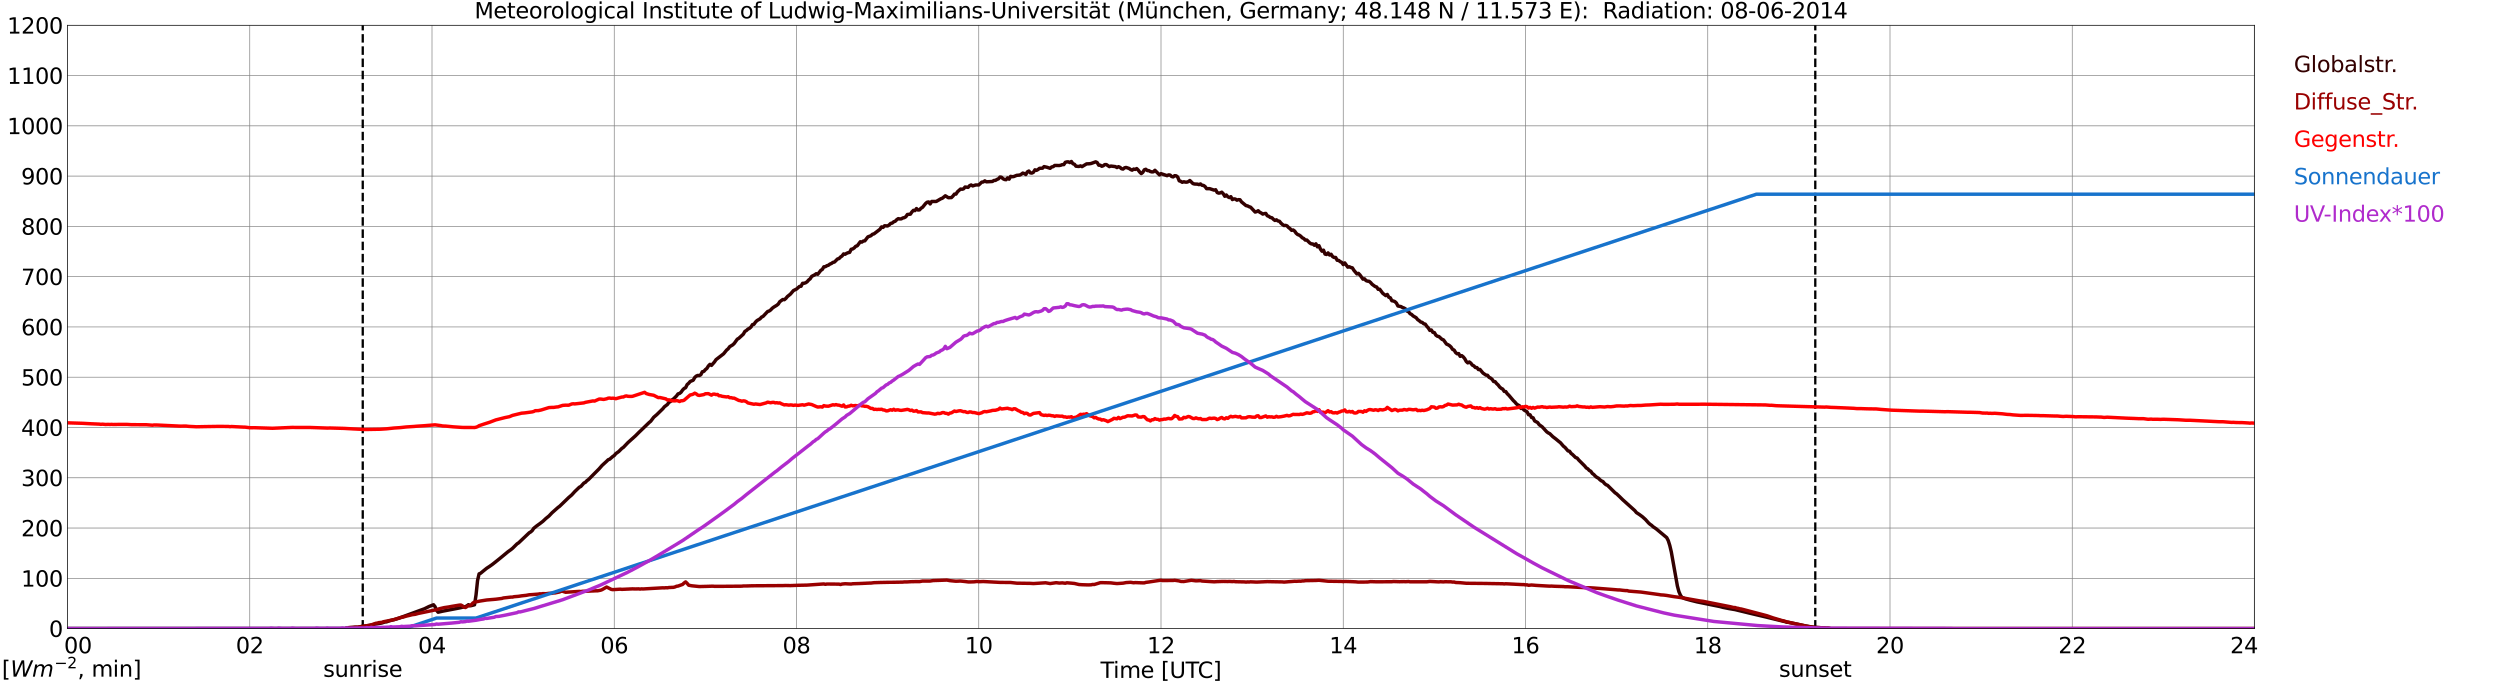 <?xml version="1.0" encoding="utf-8" standalone="no"?>
<!DOCTYPE svg PUBLIC "-//W3C//DTD SVG 1.1//EN"
  "http://www.w3.org/Graphics/SVG/1.1/DTD/svg11.dtd">
<svg xmlns:xlink="http://www.w3.org/1999/xlink" width="1085.4pt" height="296.64pt" viewBox="0 0 1085.4 296.64" xmlns="http://www.w3.org/2000/svg" version="1.1">
 <defs>
  <style type="text/css">*{stroke-linejoin: round; stroke-linecap: butt}</style>
 </defs>
 <g id="figure_1">
  <g id="patch_1">
   <path d="M 0 296.64 
L 1085.4 296.64 
L 1085.4 0 
L 0 0 
z
" style="fill: #ffffff"/>
  </g>
  <g id="axes_1">
   <g id="patch_2">
    <path d="M 29.306 272.909 
L 978.814 272.909 
L 978.814 10.976 
L 29.306 10.976 
z
" style="fill: #ffffff"/>
   </g>
   <g id="patch_3">
    <path d="M 978.814 272.909 
L 978.814 272.909 
L 978.814 10.976 
L 978.814 10.976 
z
" clip-path="url(#p47771e5f83)" style="fill: #d3d3d3; opacity: 0.25; stroke: #d3d3d3; stroke-linejoin: miter"/>
   </g>
   <g id="matplotlib.axis_1">
    <g id="xtick_1">
     <g id="line2d_1">
      <path d="M 29.306 272.909 
L 29.306 10.976 
" clip-path="url(#p47771e5f83)" style="fill: none; stroke: #808080; stroke-width: 0.3; stroke-linecap: square"/>
     </g>
     <g id="line2d_2"/>
     <g id="text_1">
      <!--    00 -->
      <g transform="translate(18.733 283.627) scale(0.095 -0.095)">
       <defs>
        <path id="DejaVuSans-20" transform="scale(0.016)"/>
        <path id="DejaVuSans-30" d="M 2034 4250 
Q 1547 4250 1301 3770 
Q 1056 3291 1056 2328 
Q 1056 1369 1301 889 
Q 1547 409 2034 409 
Q 2525 409 2770 889 
Q 3016 1369 3016 2328 
Q 3016 3291 2770 3770 
Q 2525 4250 2034 4250 
z
M 2034 4750 
Q 2819 4750 3233 4129 
Q 3647 3509 3647 2328 
Q 3647 1150 3233 529 
Q 2819 -91 2034 -91 
Q 1250 -91 836 529 
Q 422 1150 422 2328 
Q 422 3509 836 4129 
Q 1250 4750 2034 4750 
z
" transform="scale(0.016)"/>
       </defs>
       <use xlink:href="#DejaVuSans-20"/>
       <use xlink:href="#DejaVuSans-20" transform="translate(31.787 0)"/>
       <use xlink:href="#DejaVuSans-20" transform="translate(63.574 0)"/>
       <use xlink:href="#DejaVuSans-30" transform="translate(95.361 0)"/>
       <use xlink:href="#DejaVuSans-30" transform="translate(158.984 0)"/>
      </g>
     </g>
    </g>
    <g id="xtick_2">
     <g id="line2d_3">
      <path d="M 108.431 272.909 
L 108.431 10.976 
" clip-path="url(#p47771e5f83)" style="fill: none; stroke: #808080; stroke-width: 0.3; stroke-linecap: square"/>
     </g>
     <g id="line2d_4"/>
     <g id="text_2">
      <!-- 02 -->
      <g transform="translate(102.387 283.627) scale(0.095 -0.095)">
       <defs>
        <path id="DejaVuSans-32" d="M 1228 531 
L 3431 531 
L 3431 0 
L 469 0 
L 469 531 
Q 828 903 1448 1529 
Q 2069 2156 2228 2338 
Q 2531 2678 2651 2914 
Q 2772 3150 2772 3378 
Q 2772 3750 2511 3984 
Q 2250 4219 1831 4219 
Q 1534 4219 1204 4116 
Q 875 4013 500 3803 
L 500 4441 
Q 881 4594 1212 4672 
Q 1544 4750 1819 4750 
Q 2544 4750 2975 4387 
Q 3406 4025 3406 3419 
Q 3406 3131 3298 2873 
Q 3191 2616 2906 2266 
Q 2828 2175 2409 1742 
Q 1991 1309 1228 531 
z
" transform="scale(0.016)"/>
       </defs>
       <use xlink:href="#DejaVuSans-30"/>
       <use xlink:href="#DejaVuSans-32" transform="translate(63.623 0)"/>
      </g>
     </g>
    </g>
    <g id="xtick_3">
     <g id="line2d_5">
      <path d="M 187.557 272.909 
L 187.557 10.976 
" clip-path="url(#p47771e5f83)" style="fill: none; stroke: #808080; stroke-width: 0.3; stroke-linecap: square"/>
     </g>
     <g id="line2d_6"/>
     <g id="text_3">
      <!-- 04 -->
      <g transform="translate(181.513 283.627) scale(0.095 -0.095)">
       <defs>
        <path id="DejaVuSans-34" d="M 2419 4116 
L 825 1625 
L 2419 1625 
L 2419 4116 
z
M 2253 4666 
L 3047 4666 
L 3047 1625 
L 3713 1625 
L 3713 1100 
L 3047 1100 
L 3047 0 
L 2419 0 
L 2419 1100 
L 313 1100 
L 313 1709 
L 2253 4666 
z
" transform="scale(0.016)"/>
       </defs>
       <use xlink:href="#DejaVuSans-30"/>
       <use xlink:href="#DejaVuSans-34" transform="translate(63.623 0)"/>
      </g>
     </g>
    </g>
    <g id="xtick_4">
     <g id="line2d_7">
      <path d="M 266.683 272.909 
L 266.683 10.976 
" clip-path="url(#p47771e5f83)" style="fill: none; stroke: #808080; stroke-width: 0.3; stroke-linecap: square"/>
     </g>
     <g id="line2d_8"/>
     <g id="text_4">
      <!-- 06 -->
      <g transform="translate(260.638 283.627) scale(0.095 -0.095)">
       <defs>
        <path id="DejaVuSans-36" d="M 2113 2584 
Q 1688 2584 1439 2293 
Q 1191 2003 1191 1497 
Q 1191 994 1439 701 
Q 1688 409 2113 409 
Q 2538 409 2786 701 
Q 3034 994 3034 1497 
Q 3034 2003 2786 2293 
Q 2538 2584 2113 2584 
z
M 3366 4563 
L 3366 3988 
Q 3128 4100 2886 4159 
Q 2644 4219 2406 4219 
Q 1781 4219 1451 3797 
Q 1122 3375 1075 2522 
Q 1259 2794 1537 2939 
Q 1816 3084 2150 3084 
Q 2853 3084 3261 2657 
Q 3669 2231 3669 1497 
Q 3669 778 3244 343 
Q 2819 -91 2113 -91 
Q 1303 -91 875 529 
Q 447 1150 447 2328 
Q 447 3434 972 4092 
Q 1497 4750 2381 4750 
Q 2619 4750 2861 4703 
Q 3103 4656 3366 4563 
z
" transform="scale(0.016)"/>
       </defs>
       <use xlink:href="#DejaVuSans-30"/>
       <use xlink:href="#DejaVuSans-36" transform="translate(63.623 0)"/>
      </g>
     </g>
    </g>
    <g id="xtick_5">
     <g id="line2d_9">
      <path d="M 345.808 272.909 
L 345.808 10.976 
" clip-path="url(#p47771e5f83)" style="fill: none; stroke: #808080; stroke-width: 0.3; stroke-linecap: square"/>
     </g>
     <g id="line2d_10"/>
     <g id="text_5">
      <!-- 08 -->
      <g transform="translate(339.764 283.627) scale(0.095 -0.095)">
       <defs>
        <path id="DejaVuSans-38" d="M 2034 2216 
Q 1584 2216 1326 1975 
Q 1069 1734 1069 1313 
Q 1069 891 1326 650 
Q 1584 409 2034 409 
Q 2484 409 2743 651 
Q 3003 894 3003 1313 
Q 3003 1734 2745 1975 
Q 2488 2216 2034 2216 
z
M 1403 2484 
Q 997 2584 770 2862 
Q 544 3141 544 3541 
Q 544 4100 942 4425 
Q 1341 4750 2034 4750 
Q 2731 4750 3128 4425 
Q 3525 4100 3525 3541 
Q 3525 3141 3298 2862 
Q 3072 2584 2669 2484 
Q 3125 2378 3379 2068 
Q 3634 1759 3634 1313 
Q 3634 634 3220 271 
Q 2806 -91 2034 -91 
Q 1263 -91 848 271 
Q 434 634 434 1313 
Q 434 1759 690 2068 
Q 947 2378 1403 2484 
z
M 1172 3481 
Q 1172 3119 1398 2916 
Q 1625 2713 2034 2713 
Q 2441 2713 2670 2916 
Q 2900 3119 2900 3481 
Q 2900 3844 2670 4047 
Q 2441 4250 2034 4250 
Q 1625 4250 1398 4047 
Q 1172 3844 1172 3481 
z
" transform="scale(0.016)"/>
       </defs>
       <use xlink:href="#DejaVuSans-30"/>
       <use xlink:href="#DejaVuSans-38" transform="translate(63.623 0)"/>
      </g>
     </g>
    </g>
    <g id="xtick_6">
     <g id="line2d_11">
      <path d="M 424.934 272.909 
L 424.934 10.976 
" clip-path="url(#p47771e5f83)" style="fill: none; stroke: #808080; stroke-width: 0.3; stroke-linecap: square"/>
     </g>
     <g id="line2d_12"/>
     <g id="text_6">
      <!-- 10 -->
      <g transform="translate(418.89 283.627) scale(0.095 -0.095)">
       <defs>
        <path id="DejaVuSans-31" d="M 794 531 
L 1825 531 
L 1825 4091 
L 703 3866 
L 703 4441 
L 1819 4666 
L 2450 4666 
L 2450 531 
L 3481 531 
L 3481 0 
L 794 0 
L 794 531 
z
" transform="scale(0.016)"/>
       </defs>
       <use xlink:href="#DejaVuSans-31"/>
       <use xlink:href="#DejaVuSans-30" transform="translate(63.623 0)"/>
      </g>
     </g>
    </g>
    <g id="xtick_7">
     <g id="line2d_13">
      <path d="M 504.06 272.909 
L 504.06 10.976 
" clip-path="url(#p47771e5f83)" style="fill: none; stroke: #808080; stroke-width: 0.3; stroke-linecap: square"/>
     </g>
     <g id="line2d_14"/>
     <g id="text_7">
      <!-- 12 -->
      <g transform="translate(498.015 283.627) scale(0.095 -0.095)">
       <use xlink:href="#DejaVuSans-31"/>
       <use xlink:href="#DejaVuSans-32" transform="translate(63.623 0)"/>
      </g>
     </g>
    </g>
    <g id="xtick_8">
     <g id="line2d_15">
      <path d="M 583.185 272.909 
L 583.185 10.976 
" clip-path="url(#p47771e5f83)" style="fill: none; stroke: #808080; stroke-width: 0.3; stroke-linecap: square"/>
     </g>
     <g id="line2d_16"/>
     <g id="text_8">
      <!-- 14 -->
      <g transform="translate(577.141 283.627) scale(0.095 -0.095)">
       <use xlink:href="#DejaVuSans-31"/>
       <use xlink:href="#DejaVuSans-34" transform="translate(63.623 0)"/>
      </g>
     </g>
    </g>
    <g id="xtick_9">
     <g id="line2d_17">
      <path d="M 662.311 272.909 
L 662.311 10.976 
" clip-path="url(#p47771e5f83)" style="fill: none; stroke: #808080; stroke-width: 0.3; stroke-linecap: square"/>
     </g>
     <g id="line2d_18"/>
     <g id="text_9">
      <!-- 16 -->
      <g transform="translate(656.267 283.627) scale(0.095 -0.095)">
       <use xlink:href="#DejaVuSans-31"/>
       <use xlink:href="#DejaVuSans-36" transform="translate(63.623 0)"/>
      </g>
     </g>
    </g>
    <g id="xtick_10">
     <g id="line2d_19">
      <path d="M 741.437 272.909 
L 741.437 10.976 
" clip-path="url(#p47771e5f83)" style="fill: none; stroke: #808080; stroke-width: 0.3; stroke-linecap: square"/>
     </g>
     <g id="line2d_20"/>
     <g id="text_10">
      <!-- 18 -->
      <g transform="translate(735.392 283.627) scale(0.095 -0.095)">
       <use xlink:href="#DejaVuSans-31"/>
       <use xlink:href="#DejaVuSans-38" transform="translate(63.623 0)"/>
      </g>
     </g>
    </g>
    <g id="xtick_11">
     <g id="line2d_21">
      <path d="M 820.562 272.909 
L 820.562 10.976 
" clip-path="url(#p47771e5f83)" style="fill: none; stroke: #808080; stroke-width: 0.3; stroke-linecap: square"/>
     </g>
     <g id="line2d_22"/>
     <g id="text_11">
      <!-- 20 -->
      <g transform="translate(814.518 283.627) scale(0.095 -0.095)">
       <use xlink:href="#DejaVuSans-32"/>
       <use xlink:href="#DejaVuSans-30" transform="translate(63.623 0)"/>
      </g>
     </g>
    </g>
    <g id="xtick_12">
     <g id="line2d_23">
      <path d="M 899.688 272.909 
L 899.688 10.976 
" clip-path="url(#p47771e5f83)" style="fill: none; stroke: #808080; stroke-width: 0.3; stroke-linecap: square"/>
     </g>
     <g id="line2d_24"/>
     <g id="text_12">
      <!-- 22 -->
      <g transform="translate(893.644 283.627) scale(0.095 -0.095)">
       <use xlink:href="#DejaVuSans-32"/>
       <use xlink:href="#DejaVuSans-32" transform="translate(63.623 0)"/>
      </g>
     </g>
    </g>
    <g id="xtick_13">
     <g id="line2d_25">
      <path d="M 978.814 272.909 
L 978.814 10.976 
" clip-path="url(#p47771e5f83)" style="fill: none; stroke: #808080; stroke-width: 0.3; stroke-linecap: square"/>
     </g>
     <g id="line2d_26"/>
     <g id="text_13">
      <!-- 24    -->
      <g transform="translate(968.241 283.627) scale(0.095 -0.095)">
       <use xlink:href="#DejaVuSans-32"/>
       <use xlink:href="#DejaVuSans-34" transform="translate(63.623 0)"/>
       <use xlink:href="#DejaVuSans-20" transform="translate(127.246 0)"/>
       <use xlink:href="#DejaVuSans-20" transform="translate(159.033 0)"/>
       <use xlink:href="#DejaVuSans-20" transform="translate(190.82 0)"/>
      </g>
     </g>
    </g>
    <g id="text_14">
     <!-- Time [UTC] -->
     <g transform="translate(477.806 294.322) scale(0.095 -0.095)">
      <defs>
       <path id="DejaVuSans-54" d="M -19 4666 
L 3928 4666 
L 3928 4134 
L 2272 4134 
L 2272 0 
L 1638 0 
L 1638 4134 
L -19 4134 
L -19 4666 
z
" transform="scale(0.016)"/>
       <path id="DejaVuSans-69" d="M 603 3500 
L 1178 3500 
L 1178 0 
L 603 0 
L 603 3500 
z
M 603 4863 
L 1178 4863 
L 1178 4134 
L 603 4134 
L 603 4863 
z
" transform="scale(0.016)"/>
       <path id="DejaVuSans-6d" d="M 3328 2828 
Q 3544 3216 3844 3400 
Q 4144 3584 4550 3584 
Q 5097 3584 5394 3201 
Q 5691 2819 5691 2113 
L 5691 0 
L 5113 0 
L 5113 2094 
Q 5113 2597 4934 2840 
Q 4756 3084 4391 3084 
Q 3944 3084 3684 2787 
Q 3425 2491 3425 1978 
L 3425 0 
L 2847 0 
L 2847 2094 
Q 2847 2600 2669 2842 
Q 2491 3084 2119 3084 
Q 1678 3084 1418 2786 
Q 1159 2488 1159 1978 
L 1159 0 
L 581 0 
L 581 3500 
L 1159 3500 
L 1159 2956 
Q 1356 3278 1631 3431 
Q 1906 3584 2284 3584 
Q 2666 3584 2933 3390 
Q 3200 3197 3328 2828 
z
" transform="scale(0.016)"/>
       <path id="DejaVuSans-65" d="M 3597 1894 
L 3597 1613 
L 953 1613 
Q 991 1019 1311 708 
Q 1631 397 2203 397 
Q 2534 397 2845 478 
Q 3156 559 3463 722 
L 3463 178 
Q 3153 47 2828 -22 
Q 2503 -91 2169 -91 
Q 1331 -91 842 396 
Q 353 884 353 1716 
Q 353 2575 817 3079 
Q 1281 3584 2069 3584 
Q 2775 3584 3186 3129 
Q 3597 2675 3597 1894 
z
M 3022 2063 
Q 3016 2534 2758 2815 
Q 2500 3097 2075 3097 
Q 1594 3097 1305 2825 
Q 1016 2553 972 2059 
L 3022 2063 
z
" transform="scale(0.016)"/>
       <path id="DejaVuSans-5b" d="M 550 4863 
L 1875 4863 
L 1875 4416 
L 1125 4416 
L 1125 -397 
L 1875 -397 
L 1875 -844 
L 550 -844 
L 550 4863 
z
" transform="scale(0.016)"/>
       <path id="DejaVuSans-55" d="M 556 4666 
L 1191 4666 
L 1191 1831 
Q 1191 1081 1462 751 
Q 1734 422 2344 422 
Q 2950 422 3222 751 
Q 3494 1081 3494 1831 
L 3494 4666 
L 4128 4666 
L 4128 1753 
Q 4128 841 3676 375 
Q 3225 -91 2344 -91 
Q 1459 -91 1007 375 
Q 556 841 556 1753 
L 556 4666 
z
" transform="scale(0.016)"/>
       <path id="DejaVuSans-43" d="M 4122 4306 
L 4122 3641 
Q 3803 3938 3442 4084 
Q 3081 4231 2675 4231 
Q 1875 4231 1450 3742 
Q 1025 3253 1025 2328 
Q 1025 1406 1450 917 
Q 1875 428 2675 428 
Q 3081 428 3442 575 
Q 3803 722 4122 1019 
L 4122 359 
Q 3791 134 3420 21 
Q 3050 -91 2638 -91 
Q 1578 -91 968 557 
Q 359 1206 359 2328 
Q 359 3453 968 4101 
Q 1578 4750 2638 4750 
Q 3056 4750 3426 4639 
Q 3797 4528 4122 4306 
z
" transform="scale(0.016)"/>
       <path id="DejaVuSans-5d" d="M 1947 4863 
L 1947 -844 
L 622 -844 
L 622 -397 
L 1369 -397 
L 1369 4416 
L 622 4416 
L 622 4863 
L 1947 4863 
z
" transform="scale(0.016)"/>
      </defs>
      <use xlink:href="#DejaVuSans-54"/>
      <use xlink:href="#DejaVuSans-69" transform="translate(57.959 0)"/>
      <use xlink:href="#DejaVuSans-6d" transform="translate(85.742 0)"/>
      <use xlink:href="#DejaVuSans-65" transform="translate(183.154 0)"/>
      <use xlink:href="#DejaVuSans-20" transform="translate(244.678 0)"/>
      <use xlink:href="#DejaVuSans-5b" transform="translate(276.465 0)"/>
      <use xlink:href="#DejaVuSans-55" transform="translate(315.479 0)"/>
      <use xlink:href="#DejaVuSans-54" transform="translate(388.672 0)"/>
      <use xlink:href="#DejaVuSans-43" transform="translate(443.881 0)"/>
      <use xlink:href="#DejaVuSans-5d" transform="translate(513.705 0)"/>
     </g>
    </g>
   </g>
   <g id="matplotlib.axis_2">
    <g id="ytick_1">
     <g id="line2d_27">
      <path d="M 29.306 272.909 
L 978.814 272.909 
" clip-path="url(#p47771e5f83)" style="fill: none; stroke: #808080; stroke-width: 0.3; stroke-linecap: square"/>
     </g>
     <g id="line2d_28"/>
     <g id="text_15">
      <!-- 0 -->
      <g transform="translate(21.261 276.518) scale(0.095 -0.095)">
       <use xlink:href="#DejaVuSans-30"/>
      </g>
     </g>
    </g>
    <g id="ytick_2">
     <g id="line2d_29">
      <path d="M 29.306 251.081 
L 978.814 251.081 
" clip-path="url(#p47771e5f83)" style="fill: none; stroke: #808080; stroke-width: 0.3; stroke-linecap: square"/>
     </g>
     <g id="line2d_30"/>
     <g id="text_16">
      <!-- 100 -->
      <g transform="translate(9.173 254.69) scale(0.095 -0.095)">
       <use xlink:href="#DejaVuSans-31"/>
       <use xlink:href="#DejaVuSans-30" transform="translate(63.623 0)"/>
       <use xlink:href="#DejaVuSans-30" transform="translate(127.246 0)"/>
      </g>
     </g>
    </g>
    <g id="ytick_3">
     <g id="line2d_31">
      <path d="M 29.306 229.253 
L 978.814 229.253 
" clip-path="url(#p47771e5f83)" style="fill: none; stroke: #808080; stroke-width: 0.3; stroke-linecap: square"/>
     </g>
     <g id="line2d_32"/>
     <g id="text_17">
      <!-- 200 -->
      <g transform="translate(9.173 232.863) scale(0.095 -0.095)">
       <use xlink:href="#DejaVuSans-32"/>
       <use xlink:href="#DejaVuSans-30" transform="translate(63.623 0)"/>
       <use xlink:href="#DejaVuSans-30" transform="translate(127.246 0)"/>
      </g>
     </g>
    </g>
    <g id="ytick_4">
     <g id="line2d_33">
      <path d="M 29.306 207.426 
L 978.814 207.426 
" clip-path="url(#p47771e5f83)" style="fill: none; stroke: #808080; stroke-width: 0.3; stroke-linecap: square"/>
     </g>
     <g id="line2d_34"/>
     <g id="text_18">
      <!-- 300 -->
      <g transform="translate(9.173 211.035) scale(0.095 -0.095)">
       <defs>
        <path id="DejaVuSans-33" d="M 2597 2516 
Q 3050 2419 3304 2112 
Q 3559 1806 3559 1356 
Q 3559 666 3084 287 
Q 2609 -91 1734 -91 
Q 1441 -91 1130 -33 
Q 819 25 488 141 
L 488 750 
Q 750 597 1062 519 
Q 1375 441 1716 441 
Q 2309 441 2620 675 
Q 2931 909 2931 1356 
Q 2931 1769 2642 2001 
Q 2353 2234 1838 2234 
L 1294 2234 
L 1294 2753 
L 1863 2753 
Q 2328 2753 2575 2939 
Q 2822 3125 2822 3475 
Q 2822 3834 2567 4026 
Q 2313 4219 1838 4219 
Q 1578 4219 1281 4162 
Q 984 4106 628 3988 
L 628 4550 
Q 988 4650 1302 4700 
Q 1616 4750 1894 4750 
Q 2613 4750 3031 4423 
Q 3450 4097 3450 3541 
Q 3450 3153 3228 2886 
Q 3006 2619 2597 2516 
z
" transform="scale(0.016)"/>
       </defs>
       <use xlink:href="#DejaVuSans-33"/>
       <use xlink:href="#DejaVuSans-30" transform="translate(63.623 0)"/>
       <use xlink:href="#DejaVuSans-30" transform="translate(127.246 0)"/>
      </g>
     </g>
    </g>
    <g id="ytick_5">
     <g id="line2d_35">
      <path d="M 29.306 185.598 
L 978.814 185.598 
" clip-path="url(#p47771e5f83)" style="fill: none; stroke: #808080; stroke-width: 0.3; stroke-linecap: square"/>
     </g>
     <g id="line2d_36"/>
     <g id="text_19">
      <!-- 400 -->
      <g transform="translate(9.173 189.207) scale(0.095 -0.095)">
       <use xlink:href="#DejaVuSans-34"/>
       <use xlink:href="#DejaVuSans-30" transform="translate(63.623 0)"/>
       <use xlink:href="#DejaVuSans-30" transform="translate(127.246 0)"/>
      </g>
     </g>
    </g>
    <g id="ytick_6">
     <g id="line2d_37">
      <path d="M 29.306 163.77 
L 978.814 163.77 
" clip-path="url(#p47771e5f83)" style="fill: none; stroke: #808080; stroke-width: 0.3; stroke-linecap: square"/>
     </g>
     <g id="line2d_38"/>
     <g id="text_20">
      <!-- 500 -->
      <g transform="translate(9.173 167.379) scale(0.095 -0.095)">
       <defs>
        <path id="DejaVuSans-35" d="M 691 4666 
L 3169 4666 
L 3169 4134 
L 1269 4134 
L 1269 2991 
Q 1406 3038 1543 3061 
Q 1681 3084 1819 3084 
Q 2600 3084 3056 2656 
Q 3513 2228 3513 1497 
Q 3513 744 3044 326 
Q 2575 -91 1722 -91 
Q 1428 -91 1123 -41 
Q 819 9 494 109 
L 494 744 
Q 775 591 1075 516 
Q 1375 441 1709 441 
Q 2250 441 2565 725 
Q 2881 1009 2881 1497 
Q 2881 1984 2565 2268 
Q 2250 2553 1709 2553 
Q 1456 2553 1204 2497 
Q 953 2441 691 2322 
L 691 4666 
z
" transform="scale(0.016)"/>
       </defs>
       <use xlink:href="#DejaVuSans-35"/>
       <use xlink:href="#DejaVuSans-30" transform="translate(63.623 0)"/>
       <use xlink:href="#DejaVuSans-30" transform="translate(127.246 0)"/>
      </g>
     </g>
    </g>
    <g id="ytick_7">
     <g id="line2d_39">
      <path d="M 29.306 141.942 
L 978.814 141.942 
" clip-path="url(#p47771e5f83)" style="fill: none; stroke: #808080; stroke-width: 0.3; stroke-linecap: square"/>
     </g>
     <g id="line2d_40"/>
     <g id="text_21">
      <!-- 600 -->
      <g transform="translate(9.173 145.551) scale(0.095 -0.095)">
       <use xlink:href="#DejaVuSans-36"/>
       <use xlink:href="#DejaVuSans-30" transform="translate(63.623 0)"/>
       <use xlink:href="#DejaVuSans-30" transform="translate(127.246 0)"/>
      </g>
     </g>
    </g>
    <g id="ytick_8">
     <g id="line2d_41">
      <path d="M 29.306 120.114 
L 978.814 120.114 
" clip-path="url(#p47771e5f83)" style="fill: none; stroke: #808080; stroke-width: 0.3; stroke-linecap: square"/>
     </g>
     <g id="line2d_42"/>
     <g id="text_22">
      <!-- 700 -->
      <g transform="translate(9.173 123.724) scale(0.095 -0.095)">
       <defs>
        <path id="DejaVuSans-37" d="M 525 4666 
L 3525 4666 
L 3525 4397 
L 1831 0 
L 1172 0 
L 2766 4134 
L 525 4134 
L 525 4666 
z
" transform="scale(0.016)"/>
       </defs>
       <use xlink:href="#DejaVuSans-37"/>
       <use xlink:href="#DejaVuSans-30" transform="translate(63.623 0)"/>
       <use xlink:href="#DejaVuSans-30" transform="translate(127.246 0)"/>
      </g>
     </g>
    </g>
    <g id="ytick_9">
     <g id="line2d_43">
      <path d="M 29.306 98.287 
L 978.814 98.287 
" clip-path="url(#p47771e5f83)" style="fill: none; stroke: #808080; stroke-width: 0.3; stroke-linecap: square"/>
     </g>
     <g id="line2d_44"/>
     <g id="text_23">
      <!-- 800 -->
      <g transform="translate(9.173 101.896) scale(0.095 -0.095)">
       <use xlink:href="#DejaVuSans-38"/>
       <use xlink:href="#DejaVuSans-30" transform="translate(63.623 0)"/>
       <use xlink:href="#DejaVuSans-30" transform="translate(127.246 0)"/>
      </g>
     </g>
    </g>
    <g id="ytick_10">
     <g id="line2d_45">
      <path d="M 29.306 76.459 
L 978.814 76.459 
" clip-path="url(#p47771e5f83)" style="fill: none; stroke: #808080; stroke-width: 0.3; stroke-linecap: square"/>
     </g>
     <g id="line2d_46"/>
     <g id="text_24">
      <!-- 900 -->
      <g transform="translate(9.173 80.068) scale(0.095 -0.095)">
       <defs>
        <path id="DejaVuSans-39" d="M 703 97 
L 703 672 
Q 941 559 1184 500 
Q 1428 441 1663 441 
Q 2288 441 2617 861 
Q 2947 1281 2994 2138 
Q 2813 1869 2534 1725 
Q 2256 1581 1919 1581 
Q 1219 1581 811 2004 
Q 403 2428 403 3163 
Q 403 3881 828 4315 
Q 1253 4750 1959 4750 
Q 2769 4750 3195 4129 
Q 3622 3509 3622 2328 
Q 3622 1225 3098 567 
Q 2575 -91 1691 -91 
Q 1453 -91 1209 -44 
Q 966 3 703 97 
z
M 1959 2075 
Q 2384 2075 2632 2365 
Q 2881 2656 2881 3163 
Q 2881 3666 2632 3958 
Q 2384 4250 1959 4250 
Q 1534 4250 1286 3958 
Q 1038 3666 1038 3163 
Q 1038 2656 1286 2365 
Q 1534 2075 1959 2075 
z
" transform="scale(0.016)"/>
       </defs>
       <use xlink:href="#DejaVuSans-39"/>
       <use xlink:href="#DejaVuSans-30" transform="translate(63.623 0)"/>
       <use xlink:href="#DejaVuSans-30" transform="translate(127.246 0)"/>
      </g>
     </g>
    </g>
    <g id="ytick_11">
     <g id="line2d_47">
      <path d="M 29.306 54.631 
L 978.814 54.631 
" clip-path="url(#p47771e5f83)" style="fill: none; stroke: #808080; stroke-width: 0.3; stroke-linecap: square"/>
     </g>
     <g id="line2d_48"/>
     <g id="text_25">
      <!-- 1000 -->
      <g transform="translate(3.128 58.24) scale(0.095 -0.095)">
       <use xlink:href="#DejaVuSans-31"/>
       <use xlink:href="#DejaVuSans-30" transform="translate(63.623 0)"/>
       <use xlink:href="#DejaVuSans-30" transform="translate(127.246 0)"/>
       <use xlink:href="#DejaVuSans-30" transform="translate(190.869 0)"/>
      </g>
     </g>
    </g>
    <g id="ytick_12">
     <g id="line2d_49">
      <path d="M 29.306 32.803 
L 978.814 32.803 
" clip-path="url(#p47771e5f83)" style="fill: none; stroke: #808080; stroke-width: 0.3; stroke-linecap: square"/>
     </g>
     <g id="line2d_50"/>
     <g id="text_26">
      <!-- 1100 -->
      <g transform="translate(3.128 36.413) scale(0.095 -0.095)">
       <use xlink:href="#DejaVuSans-31"/>
       <use xlink:href="#DejaVuSans-31" transform="translate(63.623 0)"/>
       <use xlink:href="#DejaVuSans-30" transform="translate(127.246 0)"/>
       <use xlink:href="#DejaVuSans-30" transform="translate(190.869 0)"/>
      </g>
     </g>
    </g>
    <g id="ytick_13">
     <g id="line2d_51">
      <path d="M 29.306 10.976 
L 978.814 10.976 
" clip-path="url(#p47771e5f83)" style="fill: none; stroke: #808080; stroke-width: 0.3; stroke-linecap: square"/>
     </g>
     <g id="line2d_52"/>
     <g id="text_27">
      <!-- 1200 -->
      <g transform="translate(3.128 14.585) scale(0.095 -0.095)">
       <use xlink:href="#DejaVuSans-31"/>
       <use xlink:href="#DejaVuSans-32" transform="translate(63.623 0)"/>
       <use xlink:href="#DejaVuSans-30" transform="translate(127.246 0)"/>
       <use xlink:href="#DejaVuSans-30" transform="translate(190.869 0)"/>
      </g>
     </g>
    </g>
   </g>
   <g id="line2d_53">
    <path d="M 157.489 272.909 
L 157.489 10.976 
" clip-path="url(#p47771e5f83)" style="fill: none; stroke-dasharray: 3.7,1.6; stroke-dashoffset: 0; stroke: #000000"/>
   </g>
   <g id="line2d_54">
    <path d="M 788.121 272.909 
L 788.121 10.976 
" clip-path="url(#p47771e5f83)" style="fill: none; stroke-dasharray: 3.7,1.6; stroke-dashoffset: 0; stroke: #000000"/>
   </g>
   <g id="line2d_55">
    <path d="M 29.306 272.909 
L 149.972 272.909 
L 150.632 272.577 
L 153.929 272.339 
L 155.247 272.37 
L 157.226 271.924 
L 158.544 271.806 
L 160.523 271.451 
L 161.841 271.243 
L 163.16 270.946 
L 165.798 270.473 
L 167.116 270.03 
L 167.776 269.999 
L 169.094 269.525 
L 171.732 268.844 
L 173.051 268.43 
L 184.26 264.313 
L 186.238 263.335 
L 188.217 262.565 
L 188.876 263.394 
L 189.535 264.966 
L 190.195 265.793 
L 192.173 265.35 
L 199.426 263.957 
L 201.404 263.514 
L 202.063 263.366 
L 202.723 263.04 
L 203.382 262.536 
L 204.042 263.01 
L 204.701 262.92 
L 206.02 262.565 
L 206.679 258.271 
L 207.339 252.022 
L 207.998 249.149 
L 208.657 248.883 
L 209.976 247.787 
L 211.295 246.72 
L 212.614 245.862 
L 213.932 244.915 
L 215.91 243.345 
L 217.229 242.278 
L 220.526 239.554 
L 221.845 238.606 
L 222.504 238.072 
L 224.482 236.118 
L 225.142 235.703 
L 229.757 231.32 
L 230.417 230.934 
L 231.076 230.342 
L 231.736 229.365 
L 233.054 228.299 
L 234.373 227.352 
L 235.692 226.344 
L 237.011 225.099 
L 238.329 224.034 
L 239.648 222.642 
L 242.286 220.302 
L 242.945 219.828 
L 246.901 216.008 
L 248.22 214.882 
L 249.539 213.43 
L 251.517 211.536 
L 252.176 211.21 
L 253.495 209.728 
L 254.155 209.403 
L 254.814 208.692 
L 255.473 208.218 
L 260.089 203.569 
L 261.408 202.058 
L 263.386 200.251 
L 264.045 199.6 
L 264.705 199.362 
L 266.023 198.208 
L 266.683 197.765 
L 267.342 196.963 
L 268.661 196.016 
L 269.98 194.682 
L 270.639 194.239 
L 272.617 192.166 
L 275.914 189.204 
L 277.233 187.872 
L 281.849 183.428 
L 282.508 182.895 
L 283.827 181.149 
L 285.145 180.023 
L 287.783 177.447 
L 288.442 176.618 
L 289.761 175.609 
L 290.42 174.693 
L 291.08 174.337 
L 291.739 173.625 
L 292.399 173.211 
L 293.717 171.907 
L 294.377 170.991 
L 295.036 170.812 
L 295.696 170.279 
L 296.355 169.332 
L 297.014 168.651 
L 297.674 168.323 
L 298.333 166.961 
L 298.992 166.4 
L 299.652 165.63 
L 300.971 165.067 
L 301.63 163.881 
L 302.289 163.29 
L 302.949 162.993 
L 303.608 163.052 
L 304.267 162.696 
L 304.927 161.393 
L 305.586 161.247 
L 306.246 160.476 
L 306.905 159.944 
L 307.564 158.876 
L 308.224 158.195 
L 308.883 158.64 
L 310.202 157.13 
L 310.861 156.152 
L 314.158 153.605 
L 315.477 151.976 
L 316.136 151.442 
L 316.796 150.525 
L 318.114 149.724 
L 318.774 149.102 
L 320.093 147.266 
L 320.752 146.882 
L 322.73 145.075 
L 323.39 143.889 
L 324.049 143.505 
L 324.708 142.883 
L 325.368 142.558 
L 326.027 141.995 
L 326.686 140.929 
L 327.346 140.781 
L 328.005 139.834 
L 328.665 139.181 
L 329.983 138.411 
L 330.643 137.671 
L 331.302 137.345 
L 333.28 135.241 
L 333.94 135.034 
L 334.599 134.56 
L 335.258 133.851 
L 335.918 133.346 
L 337.236 132.548 
L 337.896 132.013 
L 338.555 130.978 
L 339.874 130.029 
L 340.533 130.118 
L 341.193 129.555 
L 341.852 128.756 
L 343.171 127.689 
L 344.49 126.15 
L 345.808 125.497 
L 347.127 124.343 
L 347.787 124.284 
L 348.446 123.011 
L 349.105 122.98 
L 349.765 122.773 
L 350.424 122.33 
L 351.083 121.559 
L 351.743 121.055 
L 352.402 119.99 
L 353.721 119.309 
L 354.38 118.833 
L 355.04 119.071 
L 356.359 117.384 
L 357.018 116.969 
L 357.677 115.843 
L 358.337 115.784 
L 358.996 115.369 
L 359.655 115.162 
L 360.315 114.658 
L 360.974 114.391 
L 361.634 113.918 
L 362.293 113.769 
L 363.612 112.438 
L 364.271 112.259 
L 364.93 111.578 
L 365.59 111.135 
L 366.249 110.246 
L 366.909 110.392 
L 367.568 109.978 
L 368.227 109.711 
L 368.887 109.565 
L 369.546 108.231 
L 370.206 108.083 
L 370.865 107.64 
L 371.524 106.928 
L 372.184 106.721 
L 373.502 104.973 
L 374.162 105.121 
L 374.821 104.647 
L 375.481 104.558 
L 376.799 102.84 
L 378.118 102.338 
L 378.777 101.716 
L 379.437 101.537 
L 382.074 99.524 
L 382.734 98.516 
L 383.393 98.723 
L 384.053 98.014 
L 385.371 98.101 
L 386.031 97.658 
L 386.69 97.005 
L 387.349 96.859 
L 388.009 96.296 
L 388.668 96.058 
L 389.328 95.377 
L 389.987 94.934 
L 390.646 95.052 
L 391.306 95.021 
L 391.965 94.637 
L 392.624 94.489 
L 393.284 94.105 
L 393.943 93.127 
L 395.262 92.978 
L 395.921 92 
L 396.581 91.319 
L 397.24 91.439 
L 397.899 90.551 
L 398.559 91.171 
L 399.218 91.112 
L 399.878 90.403 
L 400.537 89.988 
L 401.856 88.357 
L 402.515 87.796 
L 403.175 87.676 
L 403.834 88.536 
L 404.493 87.469 
L 406.471 87.469 
L 408.45 86.314 
L 409.109 86.078 
L 410.428 85.011 
L 411.746 85.841 
L 413.065 85.782 
L 413.725 85.129 
L 414.384 84.271 
L 415.043 84.271 
L 415.703 83.265 
L 417.022 82.08 
L 417.681 82.169 
L 418.34 81.99 
L 419 81.191 
L 420.318 81.34 
L 420.978 80.6 
L 421.637 80.303 
L 422.297 80.718 
L 423.615 80.303 
L 424.934 80.303 
L 426.253 79.059 
L 426.912 79 
L 427.572 78.526 
L 428.231 78.941 
L 430.869 78.792 
L 431.528 78.347 
L 432.187 78.319 
L 432.847 77.904 
L 433.506 77.638 
L 434.165 76.867 
L 434.825 76.957 
L 435.484 77.607 
L 436.144 77.932 
L 436.803 78.022 
L 437.462 77.223 
L 438.122 77.784 
L 438.781 76.57 
L 439.44 76.719 
L 440.1 76.66 
L 441.419 76.127 
L 442.737 76.007 
L 443.397 75.654 
L 444.056 75.149 
L 444.716 75.357 
L 445.375 75.771 
L 446.034 74.617 
L 446.694 74.261 
L 447.353 75.06 
L 448.012 75.149 
L 448.672 74.794 
L 449.331 73.728 
L 449.991 73.964 
L 450.65 73.608 
L 451.309 73.076 
L 452.628 73.017 
L 453.287 72.336 
L 454.606 72.633 
L 455.925 73.076 
L 456.584 72.484 
L 457.244 72.364 
L 457.903 71.831 
L 459.881 71.862 
L 460.541 71.744 
L 461.2 71.476 
L 461.859 71.476 
L 462.519 70.469 
L 463.178 70.293 
L 463.838 70.262 
L 464.497 70.587 
L 465.156 70.114 
L 465.816 71.092 
L 466.475 71.299 
L 467.134 72.157 
L 468.453 72.277 
L 469.113 72.01 
L 469.772 72.336 
L 471.75 71.15 
L 473.069 71.092 
L 473.728 70.974 
L 475.706 70.262 
L 476.366 70.587 
L 477.025 71.714 
L 477.685 71.714 
L 478.344 72.187 
L 479.003 71.949 
L 479.663 71.447 
L 480.322 71.447 
L 481.641 72.336 
L 482.3 72.098 
L 484.278 72.336 
L 484.938 72.75 
L 485.597 72.364 
L 486.256 72.661 
L 486.916 73.255 
L 487.575 73.401 
L 488.235 72.868 
L 488.894 72.691 
L 490.213 73.135 
L 490.872 73.608 
L 491.532 73.875 
L 492.191 73.401 
L 492.85 73.549 
L 493.51 73.194 
L 494.169 73.846 
L 494.828 74.704 
L 495.488 75.357 
L 496.147 74.824 
L 496.807 73.728 
L 497.466 73.49 
L 498.125 74.054 
L 498.785 74.082 
L 499.444 74.468 
L 500.103 74.645 
L 500.763 74.586 
L 501.422 73.936 
L 503.4 75.92 
L 504.06 75.385 
L 506.697 76.273 
L 507.357 75.92 
L 508.016 76.007 
L 508.675 76.629 
L 509.335 76.808 
L 509.994 76.273 
L 510.654 76.335 
L 511.313 76.867 
L 511.972 78.495 
L 512.632 78.733 
L 513.291 79.148 
L 513.95 78.91 
L 514.61 79.059 
L 515.269 79.089 
L 515.929 78.851 
L 516.588 78.378 
L 517.907 79.681 
L 518.566 79.888 
L 519.885 79.947 
L 520.544 80.154 
L 521.204 79.858 
L 521.863 80.451 
L 522.522 80.51 
L 523.182 80.984 
L 523.841 81.903 
L 525.16 81.903 
L 527.138 82.553 
L 527.797 82.376 
L 528.457 83.59 
L 529.116 83.856 
L 529.776 83.739 
L 530.435 83.442 
L 531.094 84.123 
L 531.754 85.218 
L 532.413 84.655 
L 533.073 85.426 
L 533.732 85.782 
L 534.391 85.397 
L 535.051 86.639 
L 535.71 86.345 
L 536.369 86.434 
L 537.029 86.908 
L 537.688 86.67 
L 538.348 86.729 
L 539.007 87.648 
L 540.985 89.276 
L 541.644 89.394 
L 542.304 89.75 
L 542.963 89.957 
L 544.941 92.061 
L 545.601 91.882 
L 546.26 91.498 
L 546.919 92.149 
L 547.579 92.474 
L 548.238 92.95 
L 548.898 92.742 
L 549.557 92.653 
L 550.216 93.69 
L 550.876 93.926 
L 551.535 94.43 
L 552.195 94.519 
L 552.854 95.2 
L 553.513 95.702 
L 554.173 95.436 
L 554.832 95.94 
L 555.491 96.058 
L 556.151 96.888 
L 556.81 97.481 
L 557.47 97.924 
L 558.129 97.835 
L 558.788 98.073 
L 559.448 98.784 
L 560.107 99.286 
L 560.766 99.998 
L 561.426 99.85 
L 562.085 100.323 
L 562.745 101.271 
L 563.404 101.834 
L 564.063 102.072 
L 564.723 102.545 
L 565.382 103.226 
L 566.042 103.552 
L 566.701 104.233 
L 567.36 104.204 
L 568.679 105.507 
L 569.338 105.892 
L 569.998 105.922 
L 570.657 106.483 
L 571.317 105.861 
L 571.976 107.164 
L 572.635 106.662 
L 573.295 108.142 
L 573.954 109.061 
L 574.613 108.616 
L 575.273 110.305 
L 575.932 110.482 
L 576.592 109.801 
L 577.251 110.72 
L 577.91 110.392 
L 578.57 111.401 
L 579.229 111.785 
L 579.889 111.785 
L 580.548 112.999 
L 581.207 113.06 
L 581.867 113.592 
L 582.526 113.918 
L 583.185 114.865 
L 583.845 114.156 
L 585.164 115.991 
L 585.823 115.812 
L 586.482 116.14 
L 587.142 116.288 
L 587.801 117.353 
L 589.12 118.923 
L 589.779 118.687 
L 590.439 119.368 
L 591.757 121.204 
L 592.417 121.055 
L 593.076 121.826 
L 593.736 122.062 
L 594.395 122.123 
L 595.054 122.655 
L 595.714 123.426 
L 597.032 124.401 
L 597.692 124.609 
L 598.351 125.617 
L 599.011 125.558 
L 600.329 127.335 
L 601.648 128.341 
L 602.307 127.837 
L 602.967 129.053 
L 603.626 129.289 
L 604.286 130.563 
L 604.945 130.681 
L 605.604 130.948 
L 606.264 131.57 
L 606.923 132.842 
L 608.242 133.109 
L 608.901 133.495 
L 609.561 133.731 
L 610.22 134.117 
L 610.879 135.064 
L 611.539 135.331 
L 612.198 136.191 
L 612.858 136.516 
L 613.517 137.166 
L 614.836 137.937 
L 615.495 138.766 
L 616.154 139.212 
L 616.814 139.803 
L 617.473 139.98 
L 618.133 140.574 
L 618.792 140.722 
L 619.451 141.669 
L 620.111 142.379 
L 620.77 143.446 
L 621.429 143.267 
L 622.089 144.276 
L 622.748 144.393 
L 623.408 145.52 
L 624.067 145.993 
L 624.726 146.111 
L 626.045 147.325 
L 626.705 147.563 
L 628.023 149.399 
L 628.683 149.665 
L 629.342 150.08 
L 630.001 150.702 
L 630.661 151.71 
L 631.32 151.976 
L 631.98 153.072 
L 632.639 153.605 
L 633.298 153.515 
L 633.958 154.701 
L 634.617 154.404 
L 635.276 154.936 
L 635.936 155.737 
L 636.595 156.951 
L 637.255 157.545 
L 637.914 157.158 
L 638.573 157.663 
L 639.233 158.52 
L 639.892 158.848 
L 640.552 159.557 
L 641.211 159.588 
L 641.87 160.446 
L 642.53 160.387 
L 643.848 161.956 
L 645.167 162.875 
L 645.827 162.934 
L 646.486 163.822 
L 647.145 164.148 
L 647.805 164.682 
L 648.464 165.63 
L 649.123 165.717 
L 649.783 166.546 
L 650.442 167.14 
L 651.102 168.029 
L 651.761 168.592 
L 652.42 168.917 
L 653.08 169.923 
L 653.739 170.013 
L 654.399 170.96 
L 655.058 171.582 
L 657.036 173.922 
L 657.695 174.544 
L 658.355 175.343 
L 659.014 175.817 
L 659.674 176.144 
L 660.333 177.327 
L 660.992 177.209 
L 661.652 178.008 
L 662.97 178.779 
L 663.63 180.054 
L 664.289 180.082 
L 664.949 181.267 
L 665.608 181.385 
L 666.267 182.747 
L 667.586 183.459 
L 668.246 184.378 
L 669.564 185.325 
L 671.542 187.486 
L 672.202 187.96 
L 672.861 188.287 
L 674.18 189.59 
L 675.499 190.596 
L 676.817 191.692 
L 677.477 192.196 
L 678.796 193.735 
L 679.455 194.239 
L 680.774 195.778 
L 681.433 195.898 
L 682.092 196.846 
L 682.752 197.35 
L 684.071 198.653 
L 684.73 198.86 
L 685.389 199.69 
L 688.027 202.324 
L 688.686 203.154 
L 689.346 203.538 
L 690.005 204.25 
L 690.664 204.605 
L 691.324 205.553 
L 691.983 206.026 
L 692.643 206.738 
L 693.302 207.271 
L 693.961 207.596 
L 694.621 208.277 
L 695.28 208.781 
L 695.939 209.078 
L 696.599 209.877 
L 697.258 210.44 
L 697.918 210.706 
L 701.215 213.965 
L 701.874 214.408 
L 703.193 215.652 
L 704.511 216.956 
L 709.786 221.694 
L 710.446 222.524 
L 711.765 223.382 
L 713.083 224.359 
L 714.402 225.545 
L 715.721 227.025 
L 716.38 227.618 
L 717.04 228.061 
L 717.699 228.684 
L 719.018 229.572 
L 723.633 233.422 
L 724.293 234.725 
L 724.952 236.828 
L 725.612 239.613 
L 728.249 254.392 
L 728.909 256.878 
L 729.568 258.389 
L 730.227 259.367 
L 731.546 259.93 
L 733.524 260.493 
L 735.502 260.995 
L 736.821 261.323 
L 738.14 261.589 
L 742.756 262.536 
L 746.712 263.335 
L 748.031 263.691 
L 750.668 264.224 
L 753.306 264.669 
L 754.624 264.994 
L 757.921 265.793 
L 759.24 266.12 
L 767.153 267.987 
L 768.471 268.312 
L 773.087 269.436 
L 775.065 269.91 
L 775.725 270.148 
L 776.384 270.178 
L 783.637 271.689 
L 785.615 272.042 
L 787.593 272.311 
L 792.868 272.723 
L 793.528 272.695 
L 794.847 272.909 
L 978.154 272.909 
L 978.154 272.909 
" clip-path="url(#p47771e5f83)" style="fill: none; stroke: #330000; stroke-width: 1.5; stroke-linecap: square"/>
   </g>
   <g id="line2d_56">
    <path d="M 29.306 272.909 
L 149.972 272.909 
L 150.632 272.54 
L 151.951 272.457 
L 153.269 272.413 
L 154.588 272.247 
L 155.247 272.289 
L 157.885 271.911 
L 158.544 271.743 
L 160.523 271.534 
L 163.16 270.61 
L 163.819 270.525 
L 164.479 270.316 
L 165.798 270.189 
L 166.457 269.938 
L 171.073 269.015 
L 172.391 268.593 
L 174.37 268.006 
L 175.029 267.923 
L 176.348 267.502 
L 177.666 267.21 
L 178.985 266.873 
L 180.304 266.705 
L 181.623 266.328 
L 186.898 265.236 
L 188.876 264.817 
L 189.535 264.691 
L 190.854 264.272 
L 192.832 263.809 
L 194.81 263.516 
L 196.129 263.263 
L 199.426 262.717 
L 200.085 262.676 
L 200.745 263.012 
L 201.404 263.599 
L 202.063 263.767 
L 203.382 262.971 
L 204.042 262.844 
L 204.701 262.466 
L 205.36 261.753 
L 206.02 261.416 
L 207.339 261.165 
L 208.657 260.912 
L 211.295 260.493 
L 215.251 260.157 
L 217.889 259.821 
L 218.548 259.611 
L 221.845 259.234 
L 222.504 259.234 
L 223.164 259.066 
L 225.142 258.898 
L 226.461 258.688 
L 228.439 258.478 
L 229.757 258.227 
L 231.076 258.142 
L 233.714 257.933 
L 234.373 257.806 
L 235.033 257.848 
L 235.692 257.723 
L 237.011 257.765 
L 238.329 257.597 
L 239.648 257.597 
L 240.308 257.429 
L 240.967 257.429 
L 242.945 257.009 
L 243.604 256.715 
L 244.264 256.715 
L 245.583 257.134 
L 251.517 256.756 
L 252.176 256.841 
L 252.836 256.715 
L 254.155 256.715 
L 258.77 256.505 
L 259.43 256.505 
L 260.748 256.254 
L 261.408 256.001 
L 263.386 254.868 
L 265.364 255.877 
L 266.023 256.001 
L 269.32 255.791 
L 269.98 255.877 
L 274.595 255.665 
L 275.914 255.709 
L 277.233 255.665 
L 277.892 255.75 
L 278.552 255.665 
L 279.211 255.709 
L 280.53 255.623 
L 287.783 255.204 
L 288.442 255.246 
L 289.102 255.163 
L 289.761 255.204 
L 290.42 255.078 
L 292.399 254.995 
L 293.058 254.827 
L 293.717 254.532 
L 294.377 254.449 
L 296.355 253.735 
L 297.014 253.104 
L 297.674 252.644 
L 298.333 253.273 
L 298.992 254.071 
L 300.311 254.322 
L 303.608 254.659 
L 306.905 254.573 
L 309.543 254.491 
L 310.202 254.573 
L 311.521 254.573 
L 322.071 254.491 
L 322.73 254.405 
L 324.049 254.405 
L 326.686 254.322 
L 339.874 254.24 
L 341.193 254.196 
L 343.171 254.24 
L 346.468 254.113 
L 350.424 254.028 
L 357.677 253.526 
L 358.337 253.694 
L 358.996 253.567 
L 360.315 253.567 
L 364.271 253.609 
L 364.93 253.777 
L 365.59 253.567 
L 366.909 253.441 
L 369.546 253.567 
L 370.206 253.441 
L 372.843 253.358 
L 377.459 253.148 
L 378.118 253.148 
L 379.437 252.98 
L 382.074 252.895 
L 386.031 252.812 
L 387.349 252.812 
L 391.965 252.727 
L 392.624 252.644 
L 393.943 252.644 
L 395.262 252.559 
L 397.24 252.517 
L 399.218 252.517 
L 400.537 252.266 
L 403.834 252.266 
L 405.153 252.057 
L 407.79 251.972 
L 411.087 251.845 
L 412.406 252.098 
L 415.043 252.349 
L 417.022 252.266 
L 419 252.476 
L 420.318 252.644 
L 421.637 252.644 
L 422.956 252.602 
L 424.275 252.434 
L 424.934 252.559 
L 426.912 252.476 
L 434.165 252.853 
L 438.781 252.895 
L 441.419 253.19 
L 447.353 253.273 
L 448.672 253.358 
L 449.991 253.273 
L 453.947 253.022 
L 455.925 253.358 
L 458.563 252.98 
L 459.881 253.148 
L 461.2 253.063 
L 462.519 253.231 
L 463.178 253.022 
L 465.156 253.19 
L 466.475 253.316 
L 468.453 253.777 
L 469.772 253.862 
L 472.409 253.945 
L 473.728 253.903 
L 474.388 253.735 
L 475.047 253.777 
L 477.025 253.19 
L 477.685 252.98 
L 479.003 252.98 
L 480.981 253.022 
L 482.3 253.063 
L 483.619 253.231 
L 484.938 253.358 
L 487.575 253.19 
L 488.894 252.936 
L 490.872 252.812 
L 492.191 253.022 
L 492.85 252.936 
L 496.147 253.063 
L 496.807 253.063 
L 497.466 252.853 
L 498.785 252.685 
L 502.082 252.181 
L 504.06 251.889 
L 504.719 252.057 
L 509.335 252.013 
L 509.994 251.93 
L 511.972 252.225 
L 512.632 252.434 
L 513.95 252.476 
L 517.247 251.93 
L 518.566 252.098 
L 519.226 252.181 
L 521.204 252.098 
L 521.863 252.266 
L 527.138 252.602 
L 528.457 252.517 
L 531.094 252.434 
L 533.073 252.476 
L 533.732 252.434 
L 535.051 252.517 
L 535.71 252.434 
L 536.369 252.559 
L 540.326 252.644 
L 540.985 252.727 
L 541.644 252.644 
L 542.304 252.685 
L 542.963 252.602 
L 545.601 252.727 
L 550.216 252.517 
L 552.195 252.559 
L 556.81 252.644 
L 557.47 252.727 
L 559.448 252.559 
L 560.766 252.476 
L 562.085 252.349 
L 562.745 252.391 
L 564.063 252.308 
L 564.723 252.349 
L 565.382 252.225 
L 566.042 252.225 
L 566.701 252.098 
L 571.317 252.013 
L 572.635 251.93 
L 576.592 252.349 
L 582.526 252.434 
L 583.185 252.517 
L 583.845 252.434 
L 586.482 252.517 
L 588.46 252.602 
L 589.779 252.727 
L 593.736 252.685 
L 595.054 252.517 
L 597.692 252.602 
L 604.286 252.559 
L 604.945 252.476 
L 607.582 252.559 
L 609.561 252.517 
L 610.22 252.559 
L 611.539 252.476 
L 612.198 252.602 
L 619.451 252.602 
L 620.77 252.434 
L 624.726 252.644 
L 625.386 252.559 
L 626.705 252.644 
L 627.364 252.559 
L 629.342 252.602 
L 630.001 252.602 
L 630.661 252.727 
L 631.32 252.685 
L 631.98 252.895 
L 633.958 252.98 
L 636.595 253.231 
L 645.167 253.316 
L 647.145 253.358 
L 652.42 253.441 
L 653.08 253.526 
L 653.739 253.441 
L 660.992 253.818 
L 661.652 253.818 
L 662.311 253.945 
L 662.97 253.903 
L 663.63 254.113 
L 664.949 253.986 
L 666.927 254.154 
L 672.861 254.491 
L 673.521 254.449 
L 674.839 254.532 
L 677.477 254.617 
L 678.796 254.659 
L 679.455 254.742 
L 680.774 254.742 
L 689.346 255.204 
L 690.664 255.204 
L 691.983 255.287 
L 700.555 255.96 
L 702.533 256.128 
L 703.193 256.128 
L 704.511 256.296 
L 705.83 256.422 
L 706.49 256.422 
L 707.149 256.632 
L 712.424 257.051 
L 720.337 258.142 
L 720.996 258.269 
L 722.315 258.352 
L 723.633 258.52 
L 725.612 258.856 
L 726.93 259.066 
L 728.249 259.234 
L 730.887 259.611 
L 732.205 259.862 
L 738.14 260.912 
L 739.459 261.08 
L 751.327 263.431 
L 752.646 263.767 
L 753.306 263.767 
L 753.965 264.018 
L 754.624 264.103 
L 755.284 264.313 
L 755.943 264.396 
L 757.262 264.732 
L 767.153 267.336 
L 769.79 268.259 
L 771.768 268.847 
L 773.746 269.434 
L 774.406 269.56 
L 775.725 269.98 
L 778.362 270.567 
L 781.659 271.28 
L 784.296 271.868 
L 786.275 272.204 
L 787.593 272.372 
L 788.912 272.457 
L 790.231 272.498 
L 791.55 272.667 
L 792.209 272.625 
L 792.868 272.749 
L 794.187 272.749 
L 794.847 272.909 
L 978.154 272.909 
L 978.154 272.909 
" clip-path="url(#p47771e5f83)" style="fill: none; stroke: #990000; stroke-width: 1.5; stroke-linecap: square"/>
   </g>
   <g id="line2d_57">
    <path d="M 29.306 183.572 
L 30.625 183.62 
L 35.9 183.786 
L 39.197 183.967 
L 43.153 184.14 
L 43.812 184.231 
L 44.472 184.155 
L 45.79 184.29 
L 47.109 184.24 
L 47.768 184.301 
L 48.428 184.234 
L 49.087 184.303 
L 51.065 184.268 
L 55.022 184.249 
L 57 184.373 
L 63.594 184.408 
L 66.231 184.611 
L 66.89 184.5 
L 68.209 184.524 
L 78.1 185.004 
L 80.737 184.978 
L 82.056 185.124 
L 83.375 185.187 
L 85.353 185.29 
L 89.309 185.209 
L 93.925 185.137 
L 95.903 185.124 
L 99.2 185.161 
L 99.86 185.249 
L 100.519 185.179 
L 101.838 185.249 
L 105.794 185.443 
L 106.453 185.456 
L 107.772 185.617 
L 108.431 185.707 
L 110.41 185.689 
L 118.322 185.936 
L 126.894 185.561 
L 128.872 185.593 
L 131.51 185.598 
L 134.807 185.598 
L 142.06 185.847 
L 143.379 185.823 
L 149.313 185.988 
L 153.269 186.209 
L 158.544 186.473 
L 165.138 186.353 
L 167.776 186.181 
L 171.073 185.831 
L 173.71 185.657 
L 176.348 185.369 
L 179.645 185.157 
L 180.963 185.041 
L 184.26 184.823 
L 188.876 184.447 
L 191.513 184.801 
L 192.173 184.943 
L 193.492 184.993 
L 196.788 185.312 
L 200.745 185.574 
L 206.02 185.609 
L 206.679 185.486 
L 207.339 185.249 
L 207.998 184.825 
L 209.976 184.161 
L 212.614 183.315 
L 215.251 182.308 
L 219.207 181.306 
L 221.186 180.9 
L 222.504 180.346 
L 226.461 179.379 
L 227.779 179.27 
L 231.076 178.827 
L 231.736 178.641 
L 232.395 178.299 
L 233.714 178.272 
L 235.033 177.978 
L 238.329 176.952 
L 239.648 176.873 
L 240.308 176.891 
L 241.626 176.69 
L 242.286 176.648 
L 244.264 176.004 
L 245.583 175.902 
L 246.901 175.928 
L 248.22 175.391 
L 248.88 175.302 
L 249.539 175.365 
L 253.495 174.917 
L 254.155 174.682 
L 257.451 174.057 
L 258.111 174.147 
L 260.089 173.272 
L 260.748 173.241 
L 262.067 173.424 
L 263.386 173.138 
L 264.045 172.863 
L 264.705 172.813 
L 265.364 172.942 
L 266.023 172.874 
L 266.683 172.929 
L 267.342 173.11 
L 268.661 172.728 
L 269.98 172.379 
L 270.639 172.355 
L 271.298 172.034 
L 271.958 171.888 
L 272.617 172.065 
L 273.936 172.117 
L 274.595 172.067 
L 279.87 170.327 
L 280.53 170.853 
L 281.849 171.263 
L 283.827 171.617 
L 285.805 172.639 
L 286.464 172.571 
L 289.102 173.173 
L 289.761 173.68 
L 290.42 173.575 
L 291.739 174.005 
L 293.058 174.049 
L 293.717 173.896 
L 294.377 174.044 
L 295.036 174.324 
L 295.696 173.996 
L 296.355 173.983 
L 297.014 173.75 
L 299.652 171.464 
L 300.311 171.349 
L 300.971 171.119 
L 301.63 170.698 
L 302.289 171.01 
L 302.949 171.545 
L 303.608 171.683 
L 305.586 171.314 
L 306.246 170.956 
L 307.564 170.903 
L 308.883 171.556 
L 309.543 171.137 
L 310.202 171.108 
L 310.861 171.32 
L 311.521 171.255 
L 312.18 171.827 
L 312.839 171.824 
L 313.499 172.067 
L 315.477 172.342 
L 316.136 172.23 
L 316.796 172.678 
L 317.455 172.643 
L 318.114 172.85 
L 318.774 172.861 
L 320.752 173.854 
L 321.411 173.961 
L 322.071 174.188 
L 322.73 174.029 
L 323.39 174.108 
L 324.049 174.409 
L 324.708 174.939 
L 327.346 175.518 
L 328.005 175.38 
L 329.324 175.553 
L 329.983 175.633 
L 332.621 174.922 
L 333.28 174.594 
L 334.599 174.861 
L 335.258 174.708 
L 335.918 174.682 
L 336.577 174.926 
L 337.236 174.832 
L 337.896 174.992 
L 338.555 174.904 
L 339.215 175.284 
L 340.533 175.804 
L 341.193 175.708 
L 342.512 175.893 
L 343.171 175.804 
L 343.83 175.841 
L 344.49 176.007 
L 345.149 175.863 
L 346.468 176.002 
L 348.446 175.723 
L 349.105 175.919 
L 351.083 175.391 
L 352.402 175.636 
L 354.38 176.489 
L 355.04 176.725 
L 356.359 176.607 
L 357.018 176.744 
L 357.677 176.103 
L 358.337 176.295 
L 359.655 176.367 
L 361.634 175.725 
L 362.293 175.865 
L 362.952 175.646 
L 363.612 175.869 
L 364.271 175.904 
L 365.59 176.371 
L 366.249 175.817 
L 366.909 176.681 
L 367.568 176.635 
L 368.227 176.371 
L 368.887 176.286 
L 369.546 175.946 
L 370.206 176.205 
L 371.524 176.059 
L 372.184 176.275 
L 372.843 176.02 
L 373.502 175.954 
L 374.162 176.216 
L 374.821 176.236 
L 375.481 176.43 
L 376.14 176.408 
L 376.799 176.57 
L 378.118 177.343 
L 378.777 177.297 
L 379.437 177.755 
L 380.096 177.676 
L 380.756 177.797 
L 381.415 177.709 
L 382.074 177.759 
L 382.734 177.655 
L 383.393 177.978 
L 384.053 178.043 
L 384.712 178.379 
L 385.371 178.366 
L 386.69 177.879 
L 387.349 178.104 
L 388.009 177.685 
L 388.668 178.1 
L 389.328 177.962 
L 389.987 177.947 
L 390.646 178.122 
L 391.306 178.174 
L 393.284 177.855 
L 393.943 177.722 
L 394.603 177.906 
L 395.262 178.24 
L 395.921 178.065 
L 396.581 178.526 
L 397.24 178.491 
L 397.899 178.251 
L 398.559 178.855 
L 399.878 178.807 
L 400.537 179.15 
L 402.515 179.311 
L 403.175 179.287 
L 405.812 179.807 
L 406.471 179.711 
L 407.131 179.425 
L 407.79 179.578 
L 408.45 179.445 
L 409.109 179.141 
L 409.768 179.119 
L 410.428 179.434 
L 411.087 179.469 
L 411.746 179.802 
L 412.406 179.34 
L 413.065 179.246 
L 414.384 178.447 
L 415.043 178.659 
L 416.362 178.362 
L 417.022 178.323 
L 418.34 178.744 
L 419 178.687 
L 419.659 179.017 
L 420.318 179.104 
L 420.978 178.818 
L 421.637 178.886 
L 422.297 179.121 
L 422.956 179.102 
L 424.934 179.589 
L 426.253 179.204 
L 426.912 178.82 
L 427.572 178.661 
L 428.231 178.768 
L 430.209 178.382 
L 430.869 178.179 
L 432.187 178.113 
L 433.506 177.733 
L 434.165 177.17 
L 434.825 177.57 
L 437.462 177.242 
L 438.122 177.48 
L 438.781 177.567 
L 439.44 177.853 
L 440.1 177.463 
L 440.759 177.473 
L 442.078 178.275 
L 442.737 178.523 
L 443.397 178.997 
L 444.056 179.067 
L 444.716 179.613 
L 445.375 179.368 
L 446.034 179.508 
L 446.694 180.099 
L 447.353 180.208 
L 448.672 179.477 
L 451.309 179.132 
L 451.969 180.005 
L 453.287 180.366 
L 453.947 180.224 
L 454.606 180.416 
L 455.266 180.259 
L 455.925 180.313 
L 456.584 180.49 
L 457.244 180.527 
L 457.903 180.783 
L 458.563 180.553 
L 460.541 180.715 
L 461.2 180.66 
L 461.859 181.018 
L 462.519 180.972 
L 463.178 181.21 
L 463.838 181.053 
L 464.497 181.103 
L 465.156 180.914 
L 465.816 181.457 
L 466.475 181.247 
L 467.134 181.156 
L 467.794 180.802 
L 469.113 179.885 
L 469.772 179.997 
L 470.431 179.833 
L 471.091 179.861 
L 471.75 179.595 
L 473.069 180.508 
L 474.388 180.839 
L 475.047 181.396 
L 475.706 181.234 
L 476.366 181.66 
L 477.025 181.929 
L 477.685 181.957 
L 478.344 182.393 
L 479.003 182.208 
L 480.322 182.668 
L 480.981 183.042 
L 482.3 182.413 
L 482.96 182.092 
L 483.619 181.616 
L 484.938 181.83 
L 485.597 181.226 
L 486.256 181.75 
L 487.575 181.162 
L 488.235 181.132 
L 489.553 180.512 
L 491.532 180.595 
L 492.85 180.154 
L 493.51 180.219 
L 494.169 181.025 
L 495.488 181.101 
L 496.147 180.846 
L 496.807 180.911 
L 498.125 182.256 
L 498.785 182.35 
L 499.444 182.749 
L 500.103 182.238 
L 500.763 182.228 
L 501.422 181.728 
L 502.082 182.044 
L 502.741 182.046 
L 503.4 182.411 
L 504.06 182.177 
L 504.719 182.147 
L 505.379 181.944 
L 506.038 181.974 
L 507.357 181.627 
L 508.016 181.819 
L 508.675 181.795 
L 509.335 181.219 
L 509.994 180.381 
L 510.654 180.767 
L 511.313 180.892 
L 511.972 181.939 
L 513.291 181.837 
L 513.95 181.197 
L 514.61 181.378 
L 515.929 180.807 
L 516.588 180.968 
L 517.907 181.699 
L 518.566 181.726 
L 519.226 181.416 
L 519.885 181.684 
L 520.544 181.83 
L 521.204 181.702 
L 521.863 182.158 
L 523.841 182.132 
L 525.16 181.525 
L 525.819 181.686 
L 527.138 181.531 
L 527.797 181.675 
L 528.457 182.166 
L 529.116 181.946 
L 529.776 181.507 
L 530.435 181.256 
L 531.094 181.73 
L 531.754 181.863 
L 532.413 181.374 
L 533.073 181.625 
L 533.732 181.103 
L 534.391 180.748 
L 535.051 181.016 
L 536.369 180.765 
L 537.688 181.066 
L 538.348 180.82 
L 539.007 181.429 
L 540.985 181.394 
L 541.644 181.027 
L 542.304 180.927 
L 542.963 180.962 
L 543.623 181.108 
L 544.941 181.136 
L 545.601 180.595 
L 546.26 180.501 
L 546.919 181.291 
L 547.579 181.274 
L 549.557 180.586 
L 550.216 181.13 
L 550.876 180.922 
L 551.535 181.012 
L 552.195 180.968 
L 552.854 181.18 
L 553.513 181.112 
L 554.173 180.745 
L 554.832 181.06 
L 556.151 180.909 
L 557.47 180.665 
L 558.788 180.329 
L 559.448 180.573 
L 560.107 180.475 
L 561.426 179.872 
L 562.085 179.955 
L 563.404 179.944 
L 564.063 179.973 
L 564.723 179.77 
L 565.382 179.909 
L 566.042 179.744 
L 567.36 179.226 
L 568.679 179.44 
L 569.338 179.292 
L 569.998 178.807 
L 570.657 178.705 
L 571.317 178.309 
L 571.976 178.609 
L 572.635 177.873 
L 573.295 178.925 
L 574.613 178.956 
L 575.273 179.248 
L 576.592 178.292 
L 577.251 178.877 
L 577.91 178.729 
L 578.57 179.207 
L 579.229 179.252 
L 579.889 179.126 
L 580.548 179.333 
L 581.207 178.971 
L 581.867 178.787 
L 582.526 178.443 
L 583.185 178.399 
L 583.845 177.978 
L 584.504 178.777 
L 585.164 178.822 
L 585.823 178.593 
L 586.482 178.892 
L 587.142 178.641 
L 587.801 179.259 
L 588.46 179.322 
L 589.12 179.18 
L 589.779 178.622 
L 591.098 178.659 
L 591.757 178.984 
L 592.417 178.329 
L 593.076 178.619 
L 593.736 178.137 
L 594.395 177.838 
L 595.054 177.834 
L 596.373 178.12 
L 597.032 177.897 
L 597.692 177.973 
L 598.351 178.229 
L 599.011 177.823 
L 600.329 177.989 
L 601.648 177.622 
L 602.307 176.869 
L 604.286 178.242 
L 605.604 177.755 
L 606.264 177.925 
L 606.923 178.388 
L 607.582 178.085 
L 608.901 178.054 
L 609.561 177.788 
L 610.879 178.028 
L 611.539 177.718 
L 612.198 177.729 
L 613.517 177.925 
L 614.836 177.751 
L 615.495 178.281 
L 616.154 178.172 
L 616.814 178.279 
L 617.473 178.085 
L 618.133 178.24 
L 619.451 177.923 
L 620.77 177.364 
L 621.429 176.605 
L 622.748 176.749 
L 623.408 177.255 
L 624.067 177.159 
L 624.726 176.692 
L 625.386 176.605 
L 626.045 176.685 
L 626.705 176.511 
L 627.364 176.035 
L 628.023 175.867 
L 628.683 175.413 
L 630.661 175.876 
L 632.639 175.78 
L 633.298 175.489 
L 633.958 175.738 
L 634.617 175.841 
L 635.276 176.321 
L 635.936 176.622 
L 636.595 176.801 
L 637.255 176.465 
L 638.573 176.231 
L 639.233 176.875 
L 639.892 176.928 
L 640.552 177.183 
L 641.211 176.969 
L 641.87 177.273 
L 642.53 176.98 
L 643.189 177.347 
L 644.508 177.659 
L 645.167 177.511 
L 645.827 177.236 
L 646.486 177.596 
L 647.145 177.419 
L 647.805 177.559 
L 648.464 177.572 
L 649.123 177.432 
L 649.783 177.718 
L 651.761 177.657 
L 652.42 177.401 
L 653.08 177.447 
L 653.739 177.334 
L 654.399 177.572 
L 658.355 177.067 
L 659.014 176.939 
L 659.674 176.657 
L 660.333 176.921 
L 660.992 176.587 
L 661.652 176.69 
L 662.311 176.426 
L 662.97 176.565 
L 663.63 177.166 
L 664.289 176.873 
L 664.949 177.266 
L 665.608 176.893 
L 666.267 177.198 
L 667.586 176.72 
L 668.246 176.79 
L 669.564 176.555 
L 670.224 176.779 
L 670.883 176.766 
L 671.542 176.923 
L 672.861 176.714 
L 673.521 176.827 
L 676.158 176.696 
L 676.817 176.585 
L 678.796 176.779 
L 679.455 176.679 
L 680.114 176.734 
L 680.774 176.646 
L 681.433 176.338 
L 682.092 176.557 
L 683.411 176.496 
L 684.071 176.458 
L 684.73 176.203 
L 685.389 176.456 
L 687.368 176.692 
L 688.027 176.672 
L 688.686 176.823 
L 689.346 176.764 
L 690.005 176.928 
L 690.664 176.637 
L 691.324 176.851 
L 694.621 176.57 
L 696.599 176.712 
L 697.918 176.506 
L 699.236 176.605 
L 700.555 176.467 
L 701.874 176.234 
L 703.193 176.225 
L 705.171 176.321 
L 705.83 176.221 
L 706.49 176.273 
L 707.808 176.052 
L 709.127 176.133 
L 711.105 176.031 
L 712.424 176.039 
L 714.402 175.865 
L 716.38 175.799 
L 720.996 175.492 
L 722.315 175.548 
L 723.633 175.544 
L 726.93 175.513 
L 728.249 175.385 
L 728.909 175.507 
L 730.227 175.52 
L 731.546 175.516 
L 734.843 175.505 
L 736.162 175.522 
L 739.459 175.485 
L 766.493 175.81 
L 768.471 175.97 
L 769.131 175.95 
L 771.109 176.133 
L 773.087 176.205 
L 792.209 176.76 
L 792.868 176.701 
L 794.847 176.854 
L 796.825 176.919 
L 804.737 177.262 
L 806.056 177.386 
L 808.034 177.401 
L 810.672 177.493 
L 814.628 177.552 
L 816.606 177.748 
L 821.222 178.08 
L 833.091 178.488 
L 834.409 178.488 
L 838.366 178.589 
L 844.3 178.759 
L 845.619 178.726 
L 854.191 178.986 
L 855.51 178.99 
L 859.466 179.108 
L 860.785 179.338 
L 862.103 179.357 
L 862.763 179.344 
L 863.422 179.466 
L 864.082 179.414 
L 864.741 179.479 
L 866.06 179.427 
L 869.357 179.661 
L 871.335 179.901 
L 872.653 179.966 
L 873.972 180.128 
L 875.291 180.219 
L 877.269 180.355 
L 879.907 180.318 
L 885.182 180.407 
L 885.841 180.475 
L 887.16 180.466 
L 892.435 180.625 
L 893.094 180.599 
L 894.413 180.724 
L 895.732 180.817 
L 897.051 180.732 
L 900.347 180.87 
L 901.007 180.975 
L 902.326 180.922 
L 910.238 181.018 
L 911.557 181.077 
L 912.216 181.077 
L 913.535 181.237 
L 914.854 181.132 
L 923.426 181.56 
L 926.723 181.68 
L 928.701 181.778 
L 930.679 181.776 
L 932.657 182.042 
L 933.976 181.953 
L 934.635 182.044 
L 936.613 182.022 
L 937.932 182.083 
L 939.251 182.02 
L 945.845 182.252 
L 949.142 182.47 
L 951.12 182.472 
L 963.648 183.109 
L 964.967 183.09 
L 968.923 183.395 
L 969.582 183.356 
L 970.901 183.452 
L 973.539 183.483 
L 976.176 183.64 
L 976.836 183.712 
L 977.495 183.635 
L 978.154 183.677 
L 978.154 183.677 
" clip-path="url(#p47771e5f83)" style="fill: none; stroke: #ff0000; stroke-width: 1.5; stroke-linecap: square"/>
   </g>
   <g id="line2d_58">
    <path d="M 29.306 272.909 
L 175.688 272.909 
L 189.535 268.325 
L 206.679 268.325 
L 762.537 84.317 
L 978.154 84.317 
L 978.154 84.317 
" clip-path="url(#p47771e5f83)" style="fill: none; stroke: #1773cc; stroke-width: 1.5; stroke-linecap: square"/>
   </g>
   <g id="line2d_59">
    <path d="M 29.306 272.909 
L 117.003 272.843 
L 117.663 272.712 
L 118.982 272.843 
L 120.3 272.843 
L 120.96 272.691 
L 122.278 272.843 
L 126.235 272.843 
L 126.894 272.691 
L 128.213 272.843 
L 136.785 272.821 
L 137.444 272.669 
L 138.763 272.821 
L 141.4 272.821 
L 142.06 272.669 
L 142.719 272.8 
L 147.994 272.778 
L 148.654 272.625 
L 149.313 272.756 
L 149.972 272.756 
L 150.632 272.603 
L 151.291 272.734 
L 158.544 272.625 
L 159.204 272.472 
L 159.863 272.581 
L 160.523 272.56 
L 161.182 272.385 
L 161.841 272.516 
L 162.501 272.516 
L 163.16 272.319 
L 163.819 272.45 
L 167.116 272.341 
L 169.094 272.254 
L 169.754 272.079 
L 170.413 272.232 
L 173.71 272.101 
L 174.37 271.905 
L 175.029 272.014 
L 178.326 271.839 
L 178.985 271.643 
L 180.304 271.73 
L 188.876 271.119 
L 189.535 270.901 
L 190.195 271.01 
L 196.129 270.508 
L 199.426 270.18 
L 200.085 269.918 
L 200.745 270.006 
L 202.063 269.875 
L 202.723 269.656 
L 203.382 269.722 
L 206.679 269.285 
L 208.657 268.914 
L 209.976 268.718 
L 210.635 268.434 
L 211.295 268.5 
L 214.592 267.976 
L 215.251 267.67 
L 216.57 267.605 
L 219.207 267.103 
L 224.482 265.989 
L 225.142 265.64 
L 225.801 265.684 
L 231.736 264.2 
L 244.264 260.38 
L 255.473 256.189 
L 260.748 254.006 
L 272.617 248.396 
L 276.573 246.323 
L 281.849 243.419 
L 285.805 241.084 
L 296.355 234.688 
L 302.289 230.65 
L 303.608 229.755 
L 304.927 228.926 
L 312.18 223.775 
L 314.818 221.854 
L 316.796 220.391 
L 318.774 218.929 
L 320.093 217.816 
L 322.071 216.375 
L 324.049 214.738 
L 336.577 204.872 
L 337.236 204.435 
L 339.215 202.798 
L 342.512 200.266 
L 343.83 199.109 
L 351.083 193.434 
L 351.743 192.976 
L 353.062 191.775 
L 353.721 191.404 
L 354.38 190.771 
L 355.04 190.465 
L 357.677 188.042 
L 358.337 187.497 
L 358.996 187.104 
L 359.655 186.515 
L 360.315 186.165 
L 361.634 185.161 
L 362.952 184.092 
L 365.59 181.865 
L 366.909 181.014 
L 367.568 180.337 
L 368.887 179.573 
L 374.162 175.12 
L 374.821 174.662 
L 375.481 174.422 
L 376.799 173.134 
L 380.096 170.799 
L 380.756 170.078 
L 381.415 169.663 
L 382.734 168.528 
L 383.393 168.288 
L 384.712 167.131 
L 385.371 166.87 
L 386.031 166.28 
L 386.69 165.996 
L 387.349 165.429 
L 388.009 165.014 
L 389.987 163.443 
L 390.646 163.202 
L 391.965 162.46 
L 394.603 160.801 
L 396.581 159.121 
L 397.899 158.357 
L 398.559 158.029 
L 399.218 158.204 
L 401.196 156.065 
L 401.856 155.323 
L 402.515 154.93 
L 403.834 154.777 
L 404.493 154.231 
L 405.153 154.122 
L 405.812 153.773 
L 406.471 153.271 
L 407.79 152.769 
L 408.45 152.201 
L 409.109 151.939 
L 409.768 151.437 
L 410.428 150.368 
L 411.087 151.394 
L 412.406 150.826 
L 415.043 148.534 
L 417.022 147.356 
L 417.681 146.766 
L 418.34 145.98 
L 419 145.718 
L 419.659 145.631 
L 420.318 145.238 
L 420.978 144.627 
L 421.637 144.889 
L 422.297 144.889 
L 424.275 143.71 
L 424.934 143.601 
L 425.593 143.252 
L 426.253 142.619 
L 427.572 141.855 
L 428.231 141.593 
L 428.89 141.899 
L 429.55 141.593 
L 430.869 140.829 
L 431.528 140.48 
L 432.187 140.458 
L 432.847 139.978 
L 433.506 139.956 
L 434.825 139.563 
L 435.484 139.585 
L 436.144 139.236 
L 437.462 138.799 
L 440.759 137.817 
L 441.419 138.341 
L 442.737 137.577 
L 444.056 137.075 
L 444.716 136.376 
L 446.694 136.747 
L 447.353 136.485 
L 448.672 135.678 
L 449.331 135.394 
L 449.991 135.328 
L 450.65 135.438 
L 451.969 135.066 
L 452.628 134.739 
L 453.287 134.041 
L 453.947 133.997 
L 454.606 134.499 
L 455.266 135.197 
L 455.925 134.957 
L 457.244 133.713 
L 459.881 133.429 
L 460.541 133.211 
L 461.2 133.473 
L 461.859 133.298 
L 462.519 132.862 
L 463.178 131.858 
L 463.838 131.88 
L 464.497 132.338 
L 465.156 132.382 
L 466.475 132.709 
L 467.794 132.971 
L 468.453 133.08 
L 469.113 132.884 
L 469.772 132.382 
L 470.431 132.294 
L 471.091 132.425 
L 472.409 133.124 
L 473.069 133.32 
L 473.728 133.233 
L 474.388 133.015 
L 475.047 133.037 
L 475.706 132.906 
L 478.344 132.884 
L 479.003 132.818 
L 479.663 133.102 
L 482.96 133.277 
L 483.619 133.495 
L 484.278 134.041 
L 484.938 134.39 
L 485.597 134.368 
L 486.916 134.652 
L 487.575 134.39 
L 488.894 134.237 
L 489.553 134.193 
L 490.872 134.433 
L 491.532 134.826 
L 493.51 135.372 
L 494.828 135.569 
L 495.488 135.765 
L 496.147 136.158 
L 496.807 136.289 
L 497.466 136.092 
L 498.125 136.071 
L 499.444 136.573 
L 500.763 137.162 
L 502.082 137.533 
L 502.741 137.904 
L 503.4 138.013 
L 504.06 137.991 
L 506.697 138.515 
L 507.357 138.908 
L 508.016 138.908 
L 509.335 139.454 
L 510.654 140.807 
L 511.313 140.851 
L 511.972 141.069 
L 512.632 141.68 
L 513.95 142.313 
L 516.588 142.706 
L 517.247 142.924 
L 519.885 144.649 
L 521.204 144.933 
L 521.863 145.042 
L 523.182 145.522 
L 523.841 146.155 
L 524.501 146.592 
L 525.16 146.853 
L 525.819 147.29 
L 526.479 147.399 
L 527.138 147.836 
L 527.797 148.469 
L 529.116 149.342 
L 530.435 150.28 
L 532.413 151.219 
L 535.051 152.987 
L 536.369 153.358 
L 537.688 153.969 
L 539.007 154.799 
L 540.326 155.847 
L 542.963 157.702 
L 544.941 159.383 
L 546.26 159.972 
L 548.238 160.823 
L 550.216 162.046 
L 550.876 162.482 
L 551.535 163.115 
L 558.788 168.026 
L 560.766 169.707 
L 561.426 170.056 
L 562.745 171.17 
L 564.063 172.174 
L 565.382 173.287 
L 566.701 174.378 
L 571.976 177.783 
L 575.932 181.341 
L 577.251 182.258 
L 580.548 184.419 
L 582.526 185.947 
L 583.185 186.602 
L 587.142 189.352 
L 591.098 192.976 
L 593.076 194.438 
L 595.054 195.66 
L 597.032 197.123 
L 599.011 198.804 
L 604.286 203.038 
L 606.923 205.461 
L 608.901 206.64 
L 610.879 207.971 
L 613.517 210.132 
L 616.814 212.293 
L 618.133 213.341 
L 619.451 214.345 
L 620.77 215.502 
L 623.408 217.488 
L 626.705 219.562 
L 631.98 223.469 
L 639.892 228.86 
L 644.508 231.72 
L 658.355 240.32 
L 661.652 242.153 
L 665.608 244.402 
L 669.564 246.541 
L 680.774 252.02 
L 693.302 257.302 
L 696.599 258.502 
L 702.533 260.554 
L 710.446 263.064 
L 722.315 266.099 
L 726.93 267.081 
L 744.074 269.809 
L 763.196 271.599 
L 773.746 272.188 
L 793.528 272.734 
L 846.938 272.843 
L 848.256 272.909 
L 978.154 272.909 
L 978.154 272.909 
" clip-path="url(#p47771e5f83)" style="fill: none; stroke: #b02bcc; stroke-width: 1.5; stroke-linecap: square"/>
   </g>
   <g id="patch_4">
    <path d="M 29.306 272.909 
L 29.306 10.976 
" style="fill: none; stroke: #000000; stroke-width: 0.3; stroke-linejoin: miter; stroke-linecap: square"/>
   </g>
   <g id="patch_5">
    <path d="M 978.814 272.909 
L 978.814 10.976 
" style="fill: none; stroke: #000000; stroke-width: 0.3; stroke-linejoin: miter; stroke-linecap: square"/>
   </g>
   <g id="patch_6">
    <path d="M 29.306 272.909 
L 978.814 272.909 
" style="fill: none; stroke: #000000; stroke-width: 0.3; stroke-linejoin: miter; stroke-linecap: square"/>
   </g>
   <g id="patch_7">
    <path d="M 29.306 10.976 
L 978.814 10.976 
" style="fill: none; stroke: #000000; stroke-width: 0.3; stroke-linejoin: miter; stroke-linecap: square"/>
   </g>
   <g id="text_28">
    <!-- sunrise -->
    <g transform="translate(140.325 293.863) scale(0.095 -0.095)">
     <defs>
      <path id="DejaVuSans-73" d="M 2834 3397 
L 2834 2853 
Q 2591 2978 2328 3040 
Q 2066 3103 1784 3103 
Q 1356 3103 1142 2972 
Q 928 2841 928 2578 
Q 928 2378 1081 2264 
Q 1234 2150 1697 2047 
L 1894 2003 
Q 2506 1872 2764 1633 
Q 3022 1394 3022 966 
Q 3022 478 2636 193 
Q 2250 -91 1575 -91 
Q 1294 -91 989 -36 
Q 684 19 347 128 
L 347 722 
Q 666 556 975 473 
Q 1284 391 1588 391 
Q 1994 391 2212 530 
Q 2431 669 2431 922 
Q 2431 1156 2273 1281 
Q 2116 1406 1581 1522 
L 1381 1569 
Q 847 1681 609 1914 
Q 372 2147 372 2553 
Q 372 3047 722 3315 
Q 1072 3584 1716 3584 
Q 2034 3584 2315 3537 
Q 2597 3491 2834 3397 
z
" transform="scale(0.016)"/>
      <path id="DejaVuSans-75" d="M 544 1381 
L 544 3500 
L 1119 3500 
L 1119 1403 
Q 1119 906 1312 657 
Q 1506 409 1894 409 
Q 2359 409 2629 706 
Q 2900 1003 2900 1516 
L 2900 3500 
L 3475 3500 
L 3475 0 
L 2900 0 
L 2900 538 
Q 2691 219 2414 64 
Q 2138 -91 1772 -91 
Q 1169 -91 856 284 
Q 544 659 544 1381 
z
M 1991 3584 
L 1991 3584 
z
" transform="scale(0.016)"/>
      <path id="DejaVuSans-6e" d="M 3513 2113 
L 3513 0 
L 2938 0 
L 2938 2094 
Q 2938 2591 2744 2837 
Q 2550 3084 2163 3084 
Q 1697 3084 1428 2787 
Q 1159 2491 1159 1978 
L 1159 0 
L 581 0 
L 581 3500 
L 1159 3500 
L 1159 2956 
Q 1366 3272 1645 3428 
Q 1925 3584 2291 3584 
Q 2894 3584 3203 3211 
Q 3513 2838 3513 2113 
z
" transform="scale(0.016)"/>
      <path id="DejaVuSans-72" d="M 2631 2963 
Q 2534 3019 2420 3045 
Q 2306 3072 2169 3072 
Q 1681 3072 1420 2755 
Q 1159 2438 1159 1844 
L 1159 0 
L 581 0 
L 581 3500 
L 1159 3500 
L 1159 2956 
Q 1341 3275 1631 3429 
Q 1922 3584 2338 3584 
Q 2397 3584 2469 3576 
Q 2541 3569 2628 3553 
L 2631 2963 
z
" transform="scale(0.016)"/>
     </defs>
     <use xlink:href="#DejaVuSans-73"/>
     <use xlink:href="#DejaVuSans-75" transform="translate(52.1 0)"/>
     <use xlink:href="#DejaVuSans-6e" transform="translate(115.479 0)"/>
     <use xlink:href="#DejaVuSans-72" transform="translate(178.857 0)"/>
     <use xlink:href="#DejaVuSans-69" transform="translate(219.971 0)"/>
     <use xlink:href="#DejaVuSans-73" transform="translate(247.754 0)"/>
     <use xlink:href="#DejaVuSans-65" transform="translate(299.854 0)"/>
    </g>
   </g>
   <g id="text_29">
    <!-- sunset -->
    <g transform="translate(772.366 293.863) scale(0.095 -0.095)">
     <defs>
      <path id="DejaVuSans-74" d="M 1172 4494 
L 1172 3500 
L 2356 3500 
L 2356 3053 
L 1172 3053 
L 1172 1153 
Q 1172 725 1289 603 
Q 1406 481 1766 481 
L 2356 481 
L 2356 0 
L 1766 0 
Q 1100 0 847 248 
Q 594 497 594 1153 
L 594 3053 
L 172 3053 
L 172 3500 
L 594 3500 
L 594 4494 
L 1172 4494 
z
" transform="scale(0.016)"/>
     </defs>
     <use xlink:href="#DejaVuSans-73"/>
     <use xlink:href="#DejaVuSans-75" transform="translate(52.1 0)"/>
     <use xlink:href="#DejaVuSans-6e" transform="translate(115.479 0)"/>
     <use xlink:href="#DejaVuSans-73" transform="translate(178.857 0)"/>
     <use xlink:href="#DejaVuSans-65" transform="translate(230.957 0)"/>
     <use xlink:href="#DejaVuSans-74" transform="translate(292.48 0)"/>
    </g>
   </g>
   <g id="text_30">
    <!-- [$Wm^{-2}$, min] -->
    <g transform="translate(0.821 293.863) scale(0.095 -0.095)">
     <defs>
      <path id="DejaVuSans-Oblique-57" d="M 616 4666 
L 1228 4666 
L 1453 697 
L 3213 4666 
L 3916 4666 
L 4147 697 
L 5888 4666 
L 6528 4666 
L 4453 0 
L 3659 0 
L 3444 3891 
L 1697 0 
L 903 0 
L 616 4666 
z
" transform="scale(0.016)"/>
      <path id="DejaVuSans-Oblique-6d" d="M 5747 2113 
L 5338 0 
L 4763 0 
L 5166 2094 
Q 5191 2228 5203 2325 
Q 5216 2422 5216 2491 
Q 5216 2772 5059 2928 
Q 4903 3084 4622 3084 
Q 4203 3084 3875 2770 
Q 3547 2456 3450 1953 
L 3066 0 
L 2491 0 
L 2900 2094 
Q 2925 2209 2937 2307 
Q 2950 2406 2950 2484 
Q 2950 2769 2794 2926 
Q 2638 3084 2363 3084 
Q 1938 3084 1609 2770 
Q 1281 2456 1184 1953 
L 800 0 
L 225 0 
L 909 3500 
L 1484 3500 
L 1375 2956 
Q 1609 3263 1923 3423 
Q 2238 3584 2597 3584 
Q 2978 3584 3223 3384 
Q 3469 3184 3519 2828 
Q 3781 3197 4126 3390 
Q 4472 3584 4856 3584 
Q 5306 3584 5551 3325 
Q 5797 3066 5797 2591 
Q 5797 2488 5784 2364 
Q 5772 2241 5747 2113 
z
" transform="scale(0.016)"/>
      <path id="DejaVuSans-2212" d="M 678 2272 
L 4684 2272 
L 4684 1741 
L 678 1741 
L 678 2272 
z
" transform="scale(0.016)"/>
      <path id="DejaVuSans-2c" d="M 750 794 
L 1409 794 
L 1409 256 
L 897 -744 
L 494 -744 
L 750 256 
L 750 794 
z
" transform="scale(0.016)"/>
     </defs>
     <use xlink:href="#DejaVuSans-5b" transform="translate(0 0.766)"/>
     <use xlink:href="#DejaVuSans-Oblique-57" transform="translate(39.014 0.766)"/>
     <use xlink:href="#DejaVuSans-Oblique-6d" transform="translate(137.891 0.766)"/>
     <use xlink:href="#DejaVuSans-2212" transform="translate(239.953 39.047) scale(0.7)"/>
     <use xlink:href="#DejaVuSans-32" transform="translate(298.605 39.047) scale(0.7)"/>
     <use xlink:href="#DejaVuSans-2c" transform="translate(345.875 0.766)"/>
     <use xlink:href="#DejaVuSans-20" transform="translate(377.663 0.766)"/>
     <use xlink:href="#DejaVuSans-6d" transform="translate(409.45 0.766)"/>
     <use xlink:href="#DejaVuSans-69" transform="translate(506.862 0.766)"/>
     <use xlink:href="#DejaVuSans-6e" transform="translate(534.645 0.766)"/>
     <use xlink:href="#DejaVuSans-5d" transform="translate(598.024 0.766)"/>
    </g>
   </g>
   <g id="text_31">
    <!-- Globalstr. -->
    <g style="fill: #330000" transform="translate(995.905 31.291) scale(0.095 -0.095)">
     <defs>
      <path id="DejaVuSans-47" d="M 3809 666 
L 3809 1919 
L 2778 1919 
L 2778 2438 
L 4434 2438 
L 4434 434 
Q 4069 175 3628 42 
Q 3188 -91 2688 -91 
Q 1594 -91 976 548 
Q 359 1188 359 2328 
Q 359 3472 976 4111 
Q 1594 4750 2688 4750 
Q 3144 4750 3555 4637 
Q 3966 4525 4313 4306 
L 4313 3634 
Q 3963 3931 3569 4081 
Q 3175 4231 2741 4231 
Q 1884 4231 1454 3753 
Q 1025 3275 1025 2328 
Q 1025 1384 1454 906 
Q 1884 428 2741 428 
Q 3075 428 3337 486 
Q 3600 544 3809 666 
z
" transform="scale(0.016)"/>
      <path id="DejaVuSans-6c" d="M 603 4863 
L 1178 4863 
L 1178 0 
L 603 0 
L 603 4863 
z
" transform="scale(0.016)"/>
      <path id="DejaVuSans-6f" d="M 1959 3097 
Q 1497 3097 1228 2736 
Q 959 2375 959 1747 
Q 959 1119 1226 758 
Q 1494 397 1959 397 
Q 2419 397 2687 759 
Q 2956 1122 2956 1747 
Q 2956 2369 2687 2733 
Q 2419 3097 1959 3097 
z
M 1959 3584 
Q 2709 3584 3137 3096 
Q 3566 2609 3566 1747 
Q 3566 888 3137 398 
Q 2709 -91 1959 -91 
Q 1206 -91 779 398 
Q 353 888 353 1747 
Q 353 2609 779 3096 
Q 1206 3584 1959 3584 
z
" transform="scale(0.016)"/>
      <path id="DejaVuSans-62" d="M 3116 1747 
Q 3116 2381 2855 2742 
Q 2594 3103 2138 3103 
Q 1681 3103 1420 2742 
Q 1159 2381 1159 1747 
Q 1159 1113 1420 752 
Q 1681 391 2138 391 
Q 2594 391 2855 752 
Q 3116 1113 3116 1747 
z
M 1159 2969 
Q 1341 3281 1617 3432 
Q 1894 3584 2278 3584 
Q 2916 3584 3314 3078 
Q 3713 2572 3713 1747 
Q 3713 922 3314 415 
Q 2916 -91 2278 -91 
Q 1894 -91 1617 61 
Q 1341 213 1159 525 
L 1159 0 
L 581 0 
L 581 4863 
L 1159 4863 
L 1159 2969 
z
" transform="scale(0.016)"/>
      <path id="DejaVuSans-61" d="M 2194 1759 
Q 1497 1759 1228 1600 
Q 959 1441 959 1056 
Q 959 750 1161 570 
Q 1363 391 1709 391 
Q 2188 391 2477 730 
Q 2766 1069 2766 1631 
L 2766 1759 
L 2194 1759 
z
M 3341 1997 
L 3341 0 
L 2766 0 
L 2766 531 
Q 2569 213 2275 61 
Q 1981 -91 1556 -91 
Q 1019 -91 701 211 
Q 384 513 384 1019 
Q 384 1609 779 1909 
Q 1175 2209 1959 2209 
L 2766 2209 
L 2766 2266 
Q 2766 2663 2505 2880 
Q 2244 3097 1772 3097 
Q 1472 3097 1187 3025 
Q 903 2953 641 2809 
L 641 3341 
Q 956 3463 1253 3523 
Q 1550 3584 1831 3584 
Q 2591 3584 2966 3190 
Q 3341 2797 3341 1997 
z
" transform="scale(0.016)"/>
      <path id="DejaVuSans-2e" d="M 684 794 
L 1344 794 
L 1344 0 
L 684 0 
L 684 794 
z
" transform="scale(0.016)"/>
     </defs>
     <use xlink:href="#DejaVuSans-47"/>
     <use xlink:href="#DejaVuSans-6c" transform="translate(77.49 0)"/>
     <use xlink:href="#DejaVuSans-6f" transform="translate(105.273 0)"/>
     <use xlink:href="#DejaVuSans-62" transform="translate(166.455 0)"/>
     <use xlink:href="#DejaVuSans-61" transform="translate(229.932 0)"/>
     <use xlink:href="#DejaVuSans-6c" transform="translate(291.211 0)"/>
     <use xlink:href="#DejaVuSans-73" transform="translate(318.994 0)"/>
     <use xlink:href="#DejaVuSans-74" transform="translate(371.094 0)"/>
     <use xlink:href="#DejaVuSans-72" transform="translate(410.303 0)"/>
     <use xlink:href="#DejaVuSans-2e" transform="translate(442.291 0)"/>
    </g>
   </g>
   <g id="text_32">
    <!-- Diffuse_Str. -->
    <g style="fill: #990000" transform="translate(995.905 47.531) scale(0.095 -0.095)">
     <defs>
      <path id="DejaVuSans-44" d="M 1259 4147 
L 1259 519 
L 2022 519 
Q 2988 519 3436 956 
Q 3884 1394 3884 2338 
Q 3884 3275 3436 3711 
Q 2988 4147 2022 4147 
L 1259 4147 
z
M 628 4666 
L 1925 4666 
Q 3281 4666 3915 4102 
Q 4550 3538 4550 2338 
Q 4550 1131 3912 565 
Q 3275 0 1925 0 
L 628 0 
L 628 4666 
z
" transform="scale(0.016)"/>
      <path id="DejaVuSans-66" d="M 2375 4863 
L 2375 4384 
L 1825 4384 
Q 1516 4384 1395 4259 
Q 1275 4134 1275 3809 
L 1275 3500 
L 2222 3500 
L 2222 3053 
L 1275 3053 
L 1275 0 
L 697 0 
L 697 3053 
L 147 3053 
L 147 3500 
L 697 3500 
L 697 3744 
Q 697 4328 969 4595 
Q 1241 4863 1831 4863 
L 2375 4863 
z
" transform="scale(0.016)"/>
      <path id="DejaVuSans-5f" d="M 3263 -1063 
L 3263 -1509 
L -63 -1509 
L -63 -1063 
L 3263 -1063 
z
" transform="scale(0.016)"/>
      <path id="DejaVuSans-53" d="M 3425 4513 
L 3425 3897 
Q 3066 4069 2747 4153 
Q 2428 4238 2131 4238 
Q 1616 4238 1336 4038 
Q 1056 3838 1056 3469 
Q 1056 3159 1242 3001 
Q 1428 2844 1947 2747 
L 2328 2669 
Q 3034 2534 3370 2195 
Q 3706 1856 3706 1288 
Q 3706 609 3251 259 
Q 2797 -91 1919 -91 
Q 1588 -91 1214 -16 
Q 841 59 441 206 
L 441 856 
Q 825 641 1194 531 
Q 1563 422 1919 422 
Q 2459 422 2753 634 
Q 3047 847 3047 1241 
Q 3047 1584 2836 1778 
Q 2625 1972 2144 2069 
L 1759 2144 
Q 1053 2284 737 2584 
Q 422 2884 422 3419 
Q 422 4038 858 4394 
Q 1294 4750 2059 4750 
Q 2388 4750 2728 4690 
Q 3069 4631 3425 4513 
z
" transform="scale(0.016)"/>
     </defs>
     <use xlink:href="#DejaVuSans-44"/>
     <use xlink:href="#DejaVuSans-69" transform="translate(77.002 0)"/>
     <use xlink:href="#DejaVuSans-66" transform="translate(104.785 0)"/>
     <use xlink:href="#DejaVuSans-66" transform="translate(139.99 0)"/>
     <use xlink:href="#DejaVuSans-75" transform="translate(175.195 0)"/>
     <use xlink:href="#DejaVuSans-73" transform="translate(238.574 0)"/>
     <use xlink:href="#DejaVuSans-65" transform="translate(290.674 0)"/>
     <use xlink:href="#DejaVuSans-5f" transform="translate(352.197 0)"/>
     <use xlink:href="#DejaVuSans-53" transform="translate(402.197 0)"/>
     <use xlink:href="#DejaVuSans-74" transform="translate(465.674 0)"/>
     <use xlink:href="#DejaVuSans-72" transform="translate(504.883 0)"/>
     <use xlink:href="#DejaVuSans-2e" transform="translate(536.871 0)"/>
    </g>
   </g>
   <g id="text_33">
    <!-- Gegenstr. -->
    <g style="fill: #ff0000" transform="translate(995.905 63.771) scale(0.095 -0.095)">
     <defs>
      <path id="DejaVuSans-67" d="M 2906 1791 
Q 2906 2416 2648 2759 
Q 2391 3103 1925 3103 
Q 1463 3103 1205 2759 
Q 947 2416 947 1791 
Q 947 1169 1205 825 
Q 1463 481 1925 481 
Q 2391 481 2648 825 
Q 2906 1169 2906 1791 
z
M 3481 434 
Q 3481 -459 3084 -895 
Q 2688 -1331 1869 -1331 
Q 1566 -1331 1297 -1286 
Q 1028 -1241 775 -1147 
L 775 -588 
Q 1028 -725 1275 -790 
Q 1522 -856 1778 -856 
Q 2344 -856 2625 -561 
Q 2906 -266 2906 331 
L 2906 616 
Q 2728 306 2450 153 
Q 2172 0 1784 0 
Q 1141 0 747 490 
Q 353 981 353 1791 
Q 353 2603 747 3093 
Q 1141 3584 1784 3584 
Q 2172 3584 2450 3431 
Q 2728 3278 2906 2969 
L 2906 3500 
L 3481 3500 
L 3481 434 
z
" transform="scale(0.016)"/>
     </defs>
     <use xlink:href="#DejaVuSans-47"/>
     <use xlink:href="#DejaVuSans-65" transform="translate(77.49 0)"/>
     <use xlink:href="#DejaVuSans-67" transform="translate(139.014 0)"/>
     <use xlink:href="#DejaVuSans-65" transform="translate(202.49 0)"/>
     <use xlink:href="#DejaVuSans-6e" transform="translate(264.014 0)"/>
     <use xlink:href="#DejaVuSans-73" transform="translate(327.393 0)"/>
     <use xlink:href="#DejaVuSans-74" transform="translate(379.492 0)"/>
     <use xlink:href="#DejaVuSans-72" transform="translate(418.701 0)"/>
     <use xlink:href="#DejaVuSans-2e" transform="translate(450.689 0)"/>
    </g>
   </g>
   <g id="text_34">
    <!-- Sonnendauer -->
    <g style="fill: #1773cc" transform="translate(995.905 80.01) scale(0.095 -0.095)">
     <defs>
      <path id="DejaVuSans-64" d="M 2906 2969 
L 2906 4863 
L 3481 4863 
L 3481 0 
L 2906 0 
L 2906 525 
Q 2725 213 2448 61 
Q 2172 -91 1784 -91 
Q 1150 -91 751 415 
Q 353 922 353 1747 
Q 353 2572 751 3078 
Q 1150 3584 1784 3584 
Q 2172 3584 2448 3432 
Q 2725 3281 2906 2969 
z
M 947 1747 
Q 947 1113 1208 752 
Q 1469 391 1925 391 
Q 2381 391 2643 752 
Q 2906 1113 2906 1747 
Q 2906 2381 2643 2742 
Q 2381 3103 1925 3103 
Q 1469 3103 1208 2742 
Q 947 2381 947 1747 
z
" transform="scale(0.016)"/>
     </defs>
     <use xlink:href="#DejaVuSans-53"/>
     <use xlink:href="#DejaVuSans-6f" transform="translate(63.477 0)"/>
     <use xlink:href="#DejaVuSans-6e" transform="translate(124.658 0)"/>
     <use xlink:href="#DejaVuSans-6e" transform="translate(188.037 0)"/>
     <use xlink:href="#DejaVuSans-65" transform="translate(251.416 0)"/>
     <use xlink:href="#DejaVuSans-6e" transform="translate(312.939 0)"/>
     <use xlink:href="#DejaVuSans-64" transform="translate(376.318 0)"/>
     <use xlink:href="#DejaVuSans-61" transform="translate(439.795 0)"/>
     <use xlink:href="#DejaVuSans-75" transform="translate(501.074 0)"/>
     <use xlink:href="#DejaVuSans-65" transform="translate(564.453 0)"/>
     <use xlink:href="#DejaVuSans-72" transform="translate(625.977 0)"/>
    </g>
   </g>
   <g id="text_35">
    <!-- UV-Index*100 -->
    <g style="fill: #b02bcc" transform="translate(995.905 96.25) scale(0.095 -0.095)">
     <defs>
      <path id="DejaVuSans-56" d="M 1831 0 
L 50 4666 
L 709 4666 
L 2188 738 
L 3669 4666 
L 4325 4666 
L 2547 0 
L 1831 0 
z
" transform="scale(0.016)"/>
      <path id="DejaVuSans-2d" d="M 313 2009 
L 1997 2009 
L 1997 1497 
L 313 1497 
L 313 2009 
z
" transform="scale(0.016)"/>
      <path id="DejaVuSans-49" d="M 628 4666 
L 1259 4666 
L 1259 0 
L 628 0 
L 628 4666 
z
" transform="scale(0.016)"/>
      <path id="DejaVuSans-78" d="M 3513 3500 
L 2247 1797 
L 3578 0 
L 2900 0 
L 1881 1375 
L 863 0 
L 184 0 
L 1544 1831 
L 300 3500 
L 978 3500 
L 1906 2253 
L 2834 3500 
L 3513 3500 
z
" transform="scale(0.016)"/>
      <path id="DejaVuSans-2a" d="M 3009 3897 
L 1888 3291 
L 3009 2681 
L 2828 2375 
L 1778 3009 
L 1778 1831 
L 1422 1831 
L 1422 3009 
L 372 2375 
L 191 2681 
L 1313 3291 
L 191 3897 
L 372 4206 
L 1422 3572 
L 1422 4750 
L 1778 4750 
L 1778 3572 
L 2828 4206 
L 3009 3897 
z
" transform="scale(0.016)"/>
     </defs>
     <use xlink:href="#DejaVuSans-55"/>
     <use xlink:href="#DejaVuSans-56" transform="translate(73.193 0)"/>
     <use xlink:href="#DejaVuSans-2d" transform="translate(135.727 0)"/>
     <use xlink:href="#DejaVuSans-49" transform="translate(171.811 0)"/>
     <use xlink:href="#DejaVuSans-6e" transform="translate(201.303 0)"/>
     <use xlink:href="#DejaVuSans-64" transform="translate(264.682 0)"/>
     <use xlink:href="#DejaVuSans-65" transform="translate(328.158 0)"/>
     <use xlink:href="#DejaVuSans-78" transform="translate(387.932 0)"/>
     <use xlink:href="#DejaVuSans-2a" transform="translate(447.111 0)"/>
     <use xlink:href="#DejaVuSans-31" transform="translate(497.111 0)"/>
     <use xlink:href="#DejaVuSans-30" transform="translate(560.734 0)"/>
     <use xlink:href="#DejaVuSans-30" transform="translate(624.357 0)"/>
    </g>
   </g>
   <g id="text_36">
    <!-- Meteorological Institute of Ludwig-Maximilians-Universität (München, Germany; 48.148 N / 11.573 E):  Radiation: 08-06-2014 -->
    <g transform="translate(206.01 7.976) scale(0.095 -0.095)">
     <defs>
      <path id="DejaVuSans-4d" d="M 628 4666 
L 1569 4666 
L 2759 1491 
L 3956 4666 
L 4897 4666 
L 4897 0 
L 4281 0 
L 4281 4097 
L 3078 897 
L 2444 897 
L 1241 4097 
L 1241 0 
L 628 0 
L 628 4666 
z
" transform="scale(0.016)"/>
      <path id="DejaVuSans-63" d="M 3122 3366 
L 3122 2828 
Q 2878 2963 2633 3030 
Q 2388 3097 2138 3097 
Q 1578 3097 1268 2742 
Q 959 2388 959 1747 
Q 959 1106 1268 751 
Q 1578 397 2138 397 
Q 2388 397 2633 464 
Q 2878 531 3122 666 
L 3122 134 
Q 2881 22 2623 -34 
Q 2366 -91 2075 -91 
Q 1284 -91 818 406 
Q 353 903 353 1747 
Q 353 2603 823 3093 
Q 1294 3584 2113 3584 
Q 2378 3584 2631 3529 
Q 2884 3475 3122 3366 
z
" transform="scale(0.016)"/>
      <path id="DejaVuSans-4c" d="M 628 4666 
L 1259 4666 
L 1259 531 
L 3531 531 
L 3531 0 
L 628 0 
L 628 4666 
z
" transform="scale(0.016)"/>
      <path id="DejaVuSans-77" d="M 269 3500 
L 844 3500 
L 1563 769 
L 2278 3500 
L 2956 3500 
L 3675 769 
L 4391 3500 
L 4966 3500 
L 4050 0 
L 3372 0 
L 2619 2869 
L 1863 0 
L 1184 0 
L 269 3500 
z
" transform="scale(0.016)"/>
      <path id="DejaVuSans-76" d="M 191 3500 
L 800 3500 
L 1894 563 
L 2988 3500 
L 3597 3500 
L 2284 0 
L 1503 0 
L 191 3500 
z
" transform="scale(0.016)"/>
      <path id="DejaVuSans-e4" d="M 2194 1759 
Q 1497 1759 1228 1600 
Q 959 1441 959 1056 
Q 959 750 1161 570 
Q 1363 391 1709 391 
Q 2188 391 2477 730 
Q 2766 1069 2766 1631 
L 2766 1759 
L 2194 1759 
z
M 3341 1997 
L 3341 0 
L 2766 0 
L 2766 531 
Q 2569 213 2275 61 
Q 1981 -91 1556 -91 
Q 1019 -91 701 211 
Q 384 513 384 1019 
Q 384 1609 779 1909 
Q 1175 2209 1959 2209 
L 2766 2209 
L 2766 2266 
Q 2766 2663 2505 2880 
Q 2244 3097 1772 3097 
Q 1472 3097 1187 3025 
Q 903 2953 641 2809 
L 641 3341 
Q 956 3463 1253 3523 
Q 1550 3584 1831 3584 
Q 2591 3584 2966 3190 
Q 3341 2797 3341 1997 
z
M 2150 4850 
L 2784 4850 
L 2784 4219 
L 2150 4219 
L 2150 4850 
z
M 928 4850 
L 1562 4850 
L 1562 4219 
L 928 4219 
L 928 4850 
z
" transform="scale(0.016)"/>
      <path id="DejaVuSans-28" d="M 1984 4856 
Q 1566 4138 1362 3434 
Q 1159 2731 1159 2009 
Q 1159 1288 1364 580 
Q 1569 -128 1984 -844 
L 1484 -844 
Q 1016 -109 783 600 
Q 550 1309 550 2009 
Q 550 2706 781 3412 
Q 1013 4119 1484 4856 
L 1984 4856 
z
" transform="scale(0.016)"/>
      <path id="DejaVuSans-fc" d="M 544 1381 
L 544 3500 
L 1119 3500 
L 1119 1403 
Q 1119 906 1312 657 
Q 1506 409 1894 409 
Q 2359 409 2629 706 
Q 2900 1003 2900 1516 
L 2900 3500 
L 3475 3500 
L 3475 0 
L 2900 0 
L 2900 538 
Q 2691 219 2414 64 
Q 2138 -91 1772 -91 
Q 1169 -91 856 284 
Q 544 659 544 1381 
z
M 1991 3584 
L 1991 3584 
z
M 2278 4850 
L 2912 4850 
L 2912 4219 
L 2278 4219 
L 2278 4850 
z
M 1056 4850 
L 1690 4850 
L 1690 4219 
L 1056 4219 
L 1056 4850 
z
" transform="scale(0.016)"/>
      <path id="DejaVuSans-68" d="M 3513 2113 
L 3513 0 
L 2938 0 
L 2938 2094 
Q 2938 2591 2744 2837 
Q 2550 3084 2163 3084 
Q 1697 3084 1428 2787 
Q 1159 2491 1159 1978 
L 1159 0 
L 581 0 
L 581 4863 
L 1159 4863 
L 1159 2956 
Q 1366 3272 1645 3428 
Q 1925 3584 2291 3584 
Q 2894 3584 3203 3211 
Q 3513 2838 3513 2113 
z
" transform="scale(0.016)"/>
      <path id="DejaVuSans-79" d="M 2059 -325 
Q 1816 -950 1584 -1140 
Q 1353 -1331 966 -1331 
L 506 -1331 
L 506 -850 
L 844 -850 
Q 1081 -850 1212 -737 
Q 1344 -625 1503 -206 
L 1606 56 
L 191 3500 
L 800 3500 
L 1894 763 
L 2988 3500 
L 3597 3500 
L 2059 -325 
z
" transform="scale(0.016)"/>
      <path id="DejaVuSans-3b" d="M 750 3309 
L 1409 3309 
L 1409 2516 
L 750 2516 
L 750 3309 
z
M 750 794 
L 1409 794 
L 1409 256 
L 897 -744 
L 494 -744 
L 750 256 
L 750 794 
z
" transform="scale(0.016)"/>
      <path id="DejaVuSans-4e" d="M 628 4666 
L 1478 4666 
L 3547 763 
L 3547 4666 
L 4159 4666 
L 4159 0 
L 3309 0 
L 1241 3903 
L 1241 0 
L 628 0 
L 628 4666 
z
" transform="scale(0.016)"/>
      <path id="DejaVuSans-2f" d="M 1625 4666 
L 2156 4666 
L 531 -594 
L 0 -594 
L 1625 4666 
z
" transform="scale(0.016)"/>
      <path id="DejaVuSans-45" d="M 628 4666 
L 3578 4666 
L 3578 4134 
L 1259 4134 
L 1259 2753 
L 3481 2753 
L 3481 2222 
L 1259 2222 
L 1259 531 
L 3634 531 
L 3634 0 
L 628 0 
L 628 4666 
z
" transform="scale(0.016)"/>
      <path id="DejaVuSans-29" d="M 513 4856 
L 1013 4856 
Q 1481 4119 1714 3412 
Q 1947 2706 1947 2009 
Q 1947 1309 1714 600 
Q 1481 -109 1013 -844 
L 513 -844 
Q 928 -128 1133 580 
Q 1338 1288 1338 2009 
Q 1338 2731 1133 3434 
Q 928 4138 513 4856 
z
" transform="scale(0.016)"/>
      <path id="DejaVuSans-3a" d="M 750 794 
L 1409 794 
L 1409 0 
L 750 0 
L 750 794 
z
M 750 3309 
L 1409 3309 
L 1409 2516 
L 750 2516 
L 750 3309 
z
" transform="scale(0.016)"/>
      <path id="DejaVuSans-52" d="M 2841 2188 
Q 3044 2119 3236 1894 
Q 3428 1669 3622 1275 
L 4263 0 
L 3584 0 
L 2988 1197 
Q 2756 1666 2539 1819 
Q 2322 1972 1947 1972 
L 1259 1972 
L 1259 0 
L 628 0 
L 628 4666 
L 2053 4666 
Q 2853 4666 3247 4331 
Q 3641 3997 3641 3322 
Q 3641 2881 3436 2590 
Q 3231 2300 2841 2188 
z
M 1259 4147 
L 1259 2491 
L 2053 2491 
Q 2509 2491 2742 2702 
Q 2975 2913 2975 3322 
Q 2975 3731 2742 3939 
Q 2509 4147 2053 4147 
L 1259 4147 
z
" transform="scale(0.016)"/>
     </defs>
     <use xlink:href="#DejaVuSans-4d"/>
     <use xlink:href="#DejaVuSans-65" transform="translate(86.279 0)"/>
     <use xlink:href="#DejaVuSans-74" transform="translate(147.803 0)"/>
     <use xlink:href="#DejaVuSans-65" transform="translate(187.012 0)"/>
     <use xlink:href="#DejaVuSans-6f" transform="translate(248.535 0)"/>
     <use xlink:href="#DejaVuSans-72" transform="translate(309.717 0)"/>
     <use xlink:href="#DejaVuSans-6f" transform="translate(348.58 0)"/>
     <use xlink:href="#DejaVuSans-6c" transform="translate(409.762 0)"/>
     <use xlink:href="#DejaVuSans-6f" transform="translate(437.545 0)"/>
     <use xlink:href="#DejaVuSans-67" transform="translate(498.727 0)"/>
     <use xlink:href="#DejaVuSans-69" transform="translate(562.203 0)"/>
     <use xlink:href="#DejaVuSans-63" transform="translate(589.986 0)"/>
     <use xlink:href="#DejaVuSans-61" transform="translate(644.967 0)"/>
     <use xlink:href="#DejaVuSans-6c" transform="translate(706.246 0)"/>
     <use xlink:href="#DejaVuSans-20" transform="translate(734.029 0)"/>
     <use xlink:href="#DejaVuSans-49" transform="translate(765.816 0)"/>
     <use xlink:href="#DejaVuSans-6e" transform="translate(795.309 0)"/>
     <use xlink:href="#DejaVuSans-73" transform="translate(858.688 0)"/>
     <use xlink:href="#DejaVuSans-74" transform="translate(910.787 0)"/>
     <use xlink:href="#DejaVuSans-69" transform="translate(949.996 0)"/>
     <use xlink:href="#DejaVuSans-74" transform="translate(977.779 0)"/>
     <use xlink:href="#DejaVuSans-75" transform="translate(1016.988 0)"/>
     <use xlink:href="#DejaVuSans-74" transform="translate(1080.367 0)"/>
     <use xlink:href="#DejaVuSans-65" transform="translate(1119.576 0)"/>
     <use xlink:href="#DejaVuSans-20" transform="translate(1181.1 0)"/>
     <use xlink:href="#DejaVuSans-6f" transform="translate(1212.887 0)"/>
     <use xlink:href="#DejaVuSans-66" transform="translate(1274.068 0)"/>
     <use xlink:href="#DejaVuSans-20" transform="translate(1309.273 0)"/>
     <use xlink:href="#DejaVuSans-4c" transform="translate(1341.061 0)"/>
     <use xlink:href="#DejaVuSans-75" transform="translate(1395.023 0)"/>
     <use xlink:href="#DejaVuSans-64" transform="translate(1458.402 0)"/>
     <use xlink:href="#DejaVuSans-77" transform="translate(1521.879 0)"/>
     <use xlink:href="#DejaVuSans-69" transform="translate(1603.666 0)"/>
     <use xlink:href="#DejaVuSans-67" transform="translate(1631.449 0)"/>
     <use xlink:href="#DejaVuSans-2d" transform="translate(1694.926 0)"/>
     <use xlink:href="#DejaVuSans-4d" transform="translate(1731.01 0)"/>
     <use xlink:href="#DejaVuSans-61" transform="translate(1817.289 0)"/>
     <use xlink:href="#DejaVuSans-78" transform="translate(1878.568 0)"/>
     <use xlink:href="#DejaVuSans-69" transform="translate(1937.748 0)"/>
     <use xlink:href="#DejaVuSans-6d" transform="translate(1965.531 0)"/>
     <use xlink:href="#DejaVuSans-69" transform="translate(2062.943 0)"/>
     <use xlink:href="#DejaVuSans-6c" transform="translate(2090.727 0)"/>
     <use xlink:href="#DejaVuSans-69" transform="translate(2118.51 0)"/>
     <use xlink:href="#DejaVuSans-61" transform="translate(2146.293 0)"/>
     <use xlink:href="#DejaVuSans-6e" transform="translate(2207.572 0)"/>
     <use xlink:href="#DejaVuSans-73" transform="translate(2270.951 0)"/>
     <use xlink:href="#DejaVuSans-2d" transform="translate(2323.051 0)"/>
     <use xlink:href="#DejaVuSans-55" transform="translate(2359.135 0)"/>
     <use xlink:href="#DejaVuSans-6e" transform="translate(2432.328 0)"/>
     <use xlink:href="#DejaVuSans-69" transform="translate(2495.707 0)"/>
     <use xlink:href="#DejaVuSans-76" transform="translate(2523.49 0)"/>
     <use xlink:href="#DejaVuSans-65" transform="translate(2582.67 0)"/>
     <use xlink:href="#DejaVuSans-72" transform="translate(2644.193 0)"/>
     <use xlink:href="#DejaVuSans-73" transform="translate(2685.307 0)"/>
     <use xlink:href="#DejaVuSans-69" transform="translate(2737.406 0)"/>
     <use xlink:href="#DejaVuSans-74" transform="translate(2765.189 0)"/>
     <use xlink:href="#DejaVuSans-e4" transform="translate(2804.398 0)"/>
     <use xlink:href="#DejaVuSans-74" transform="translate(2865.678 0)"/>
     <use xlink:href="#DejaVuSans-20" transform="translate(2904.887 0)"/>
     <use xlink:href="#DejaVuSans-28" transform="translate(2936.674 0)"/>
     <use xlink:href="#DejaVuSans-4d" transform="translate(2975.688 0)"/>
     <use xlink:href="#DejaVuSans-fc" transform="translate(3061.967 0)"/>
     <use xlink:href="#DejaVuSans-6e" transform="translate(3125.346 0)"/>
     <use xlink:href="#DejaVuSans-63" transform="translate(3188.725 0)"/>
     <use xlink:href="#DejaVuSans-68" transform="translate(3243.705 0)"/>
     <use xlink:href="#DejaVuSans-65" transform="translate(3307.084 0)"/>
     <use xlink:href="#DejaVuSans-6e" transform="translate(3368.607 0)"/>
     <use xlink:href="#DejaVuSans-2c" transform="translate(3431.986 0)"/>
     <use xlink:href="#DejaVuSans-20" transform="translate(3463.773 0)"/>
     <use xlink:href="#DejaVuSans-47" transform="translate(3495.561 0)"/>
     <use xlink:href="#DejaVuSans-65" transform="translate(3573.051 0)"/>
     <use xlink:href="#DejaVuSans-72" transform="translate(3634.574 0)"/>
     <use xlink:href="#DejaVuSans-6d" transform="translate(3673.938 0)"/>
     <use xlink:href="#DejaVuSans-61" transform="translate(3771.35 0)"/>
     <use xlink:href="#DejaVuSans-6e" transform="translate(3832.629 0)"/>
     <use xlink:href="#DejaVuSans-79" transform="translate(3896.008 0)"/>
     <use xlink:href="#DejaVuSans-3b" transform="translate(3955.188 0)"/>
     <use xlink:href="#DejaVuSans-20" transform="translate(3988.879 0)"/>
     <use xlink:href="#DejaVuSans-34" transform="translate(4020.666 0)"/>
     <use xlink:href="#DejaVuSans-38" transform="translate(4084.289 0)"/>
     <use xlink:href="#DejaVuSans-2e" transform="translate(4147.912 0)"/>
     <use xlink:href="#DejaVuSans-31" transform="translate(4179.699 0)"/>
     <use xlink:href="#DejaVuSans-34" transform="translate(4243.322 0)"/>
     <use xlink:href="#DejaVuSans-38" transform="translate(4306.945 0)"/>
     <use xlink:href="#DejaVuSans-20" transform="translate(4370.568 0)"/>
     <use xlink:href="#DejaVuSans-4e" transform="translate(4402.355 0)"/>
     <use xlink:href="#DejaVuSans-20" transform="translate(4477.16 0)"/>
     <use xlink:href="#DejaVuSans-2f" transform="translate(4508.947 0)"/>
     <use xlink:href="#DejaVuSans-20" transform="translate(4542.639 0)"/>
     <use xlink:href="#DejaVuSans-31" transform="translate(4574.426 0)"/>
     <use xlink:href="#DejaVuSans-31" transform="translate(4638.049 0)"/>
     <use xlink:href="#DejaVuSans-2e" transform="translate(4701.672 0)"/>
     <use xlink:href="#DejaVuSans-35" transform="translate(4733.459 0)"/>
     <use xlink:href="#DejaVuSans-37" transform="translate(4797.082 0)"/>
     <use xlink:href="#DejaVuSans-33" transform="translate(4860.705 0)"/>
     <use xlink:href="#DejaVuSans-20" transform="translate(4924.328 0)"/>
     <use xlink:href="#DejaVuSans-45" transform="translate(4956.115 0)"/>
     <use xlink:href="#DejaVuSans-29" transform="translate(5019.299 0)"/>
     <use xlink:href="#DejaVuSans-3a" transform="translate(5058.312 0)"/>
     <use xlink:href="#DejaVuSans-20" transform="translate(5092.004 0)"/>
     <use xlink:href="#DejaVuSans-20" transform="translate(5123.791 0)"/>
     <use xlink:href="#DejaVuSans-52" transform="translate(5155.578 0)"/>
     <use xlink:href="#DejaVuSans-61" transform="translate(5222.811 0)"/>
     <use xlink:href="#DejaVuSans-64" transform="translate(5284.09 0)"/>
     <use xlink:href="#DejaVuSans-69" transform="translate(5347.566 0)"/>
     <use xlink:href="#DejaVuSans-61" transform="translate(5375.35 0)"/>
     <use xlink:href="#DejaVuSans-74" transform="translate(5436.629 0)"/>
     <use xlink:href="#DejaVuSans-69" transform="translate(5475.838 0)"/>
     <use xlink:href="#DejaVuSans-6f" transform="translate(5503.621 0)"/>
     <use xlink:href="#DejaVuSans-6e" transform="translate(5564.803 0)"/>
     <use xlink:href="#DejaVuSans-3a" transform="translate(5628.182 0)"/>
     <use xlink:href="#DejaVuSans-20" transform="translate(5661.873 0)"/>
     <use xlink:href="#DejaVuSans-30" transform="translate(5693.66 0)"/>
     <use xlink:href="#DejaVuSans-38" transform="translate(5757.283 0)"/>
     <use xlink:href="#DejaVuSans-2d" transform="translate(5820.906 0)"/>
     <use xlink:href="#DejaVuSans-30" transform="translate(5856.99 0)"/>
     <use xlink:href="#DejaVuSans-36" transform="translate(5920.613 0)"/>
     <use xlink:href="#DejaVuSans-2d" transform="translate(5984.236 0)"/>
     <use xlink:href="#DejaVuSans-32" transform="translate(6020.32 0)"/>
     <use xlink:href="#DejaVuSans-30" transform="translate(6083.943 0)"/>
     <use xlink:href="#DejaVuSans-31" transform="translate(6147.566 0)"/>
     <use xlink:href="#DejaVuSans-34" transform="translate(6211.189 0)"/>
    </g>
   </g>
  </g>
 </g>
 <defs>
  <clipPath id="p47771e5f83">
   <rect x="29.306" y="10.976" width="949.508" height="261.933"/>
  </clipPath>
 </defs>
</svg>
